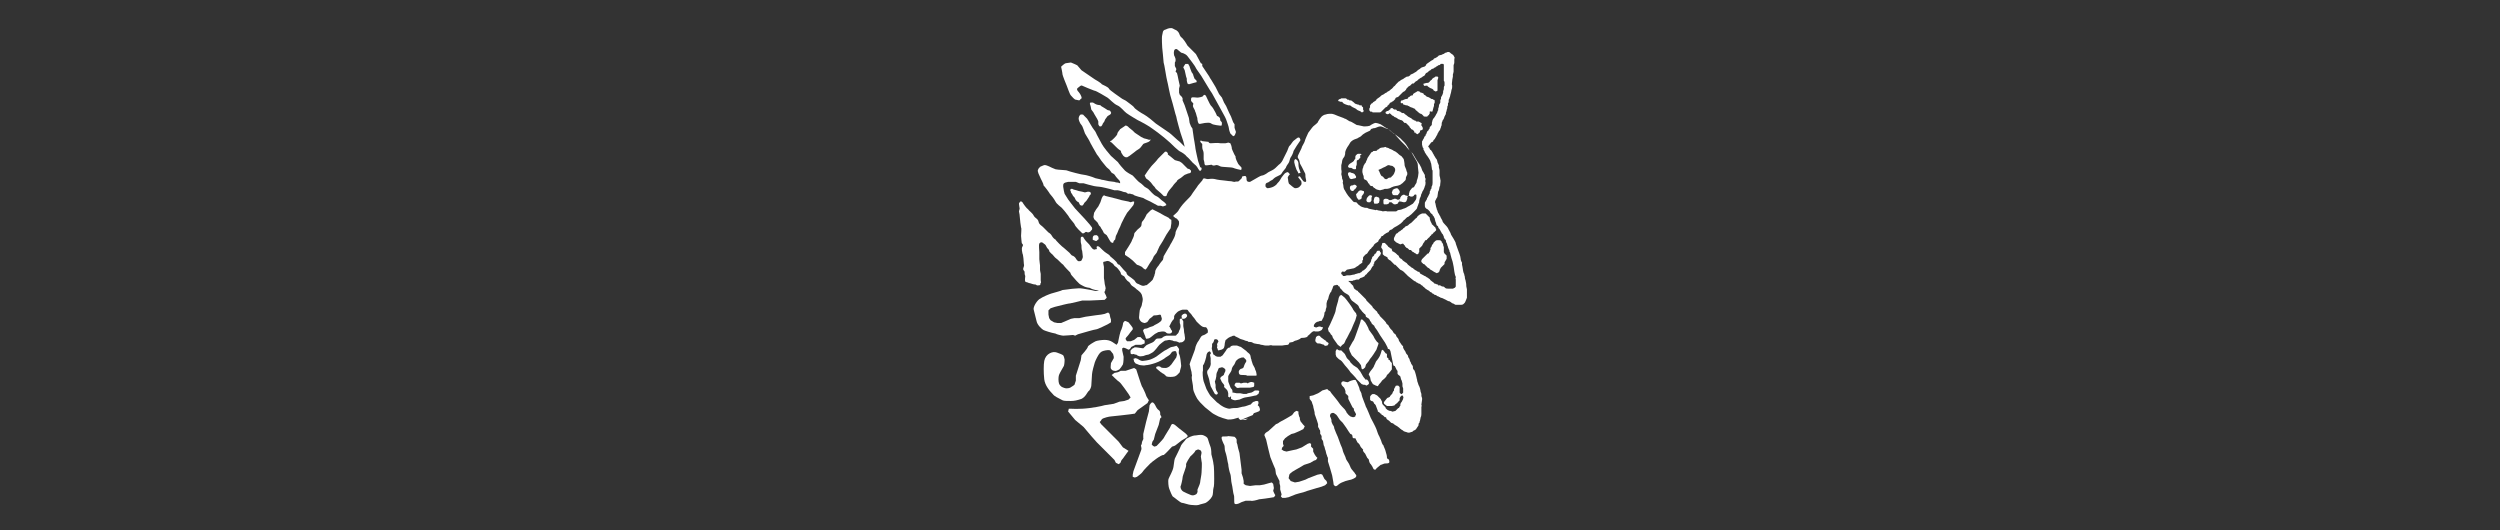 <?xml version="1.0" encoding="UTF-8"?>
<svg xmlns="http://www.w3.org/2000/svg" xmlns:xlink="http://www.w3.org/1999/xlink" version="1.1" id="Layer_1" x="0px" y="0px" viewBox="0 0 356 75.5" style="enable-background:new 0 0 356 75.5;" xml:space="preserve">
<rect x="0" y="0" width="356" height="75.5" fill="#333333" stroke="none"/>
<style type="text/css">
	.st0{fill:#FFFFFF;}
</style>
<g>
	<path class="st0" d="M202.8,12.2c0,0-0.1-0.1-0.1-0.2c0-0.1,0-0.1,0.1-0.1c0,0,0.3-0.1,0.4-0.1c0,0,0.1,0,0.2,0   c0.1-0.1,0-0.1,0.1-0.1c0,0,0.1,0,0.1-0.1c0-0.1,0-0.1,0.1-0.1c0,0,0.1-0.1,0.1-0.1c0,0,0.1,0,0.1-0.1c0-0.1,0.1-0.1,0.1-0.1   l0.1-0.1l0.2-0.1l0.1-0.1l0.1,0l0.1,0l0.1,0l0.1,0.1c0,0,0,0,0,0.1c0,0.1-0.1,0.3-0.1,0.3c0,0,0,0.2,0,0.2c0,0,0,0.2,0,0.2   c0,0,0,0.3,0,0.3c0,0.1,0,0.2,0,0.3c0,0.1,0,0.3,0,0.3c0,0.1,0,0.2,0,0.2c0,0-0.1,0.1-0.2,0.1c0,0-0.1,0.1-0.1,0   c0,0-0.3-0.1-0.3-0.2c0,0,0-0.1-0.1-0.1c0,0-0.1-0.1-0.2-0.1c0,0-0.2-0.1-0.2-0.1c0,0-0.3-0.2-0.3-0.2c0,0,0-0.1-0.1-0.1   c-0.1,0-0.1,0-0.2,0C202.9,12.3,202.8,12.2,202.8,12.2"></path>
	<path class="st0" d="M203.6,16.1c0,0.1-0.1,0.2-0.1,0.2c0,0.1-0.1,0.1-0.2,0.2c0,0.1-0.1,0.1-0.1,0.1c-0.1,0-0.3,0-0.3,0   c0,0-0.2,0-0.2-0.1c0,0-0.1-0.1-0.2-0.2c0,0-0.1-0.1-0.2-0.1c-0.1,0-0.3-0.2-0.3-0.2c-0.1,0-0.2-0.2-0.2-0.2   c-0.1,0-0.3-0.2-0.3-0.3c-0.1,0-0.4-0.2-0.5-0.2c-0.1,0-0.4-0.2-0.4-0.2c-0.1,0-0.2-0.1-0.2-0.1c0,0-0.2,0-0.2,0   c0,0-0.2-0.1-0.3-0.1c0,0-0.1,0-0.1-0.1c0-0.1,0-0.1-0.1-0.1c0,0-0.1,0-0.1,0c0,0-0.1,0-0.1,0c0,0-0.1-0.2,0-0.3   c0-0.1,0.1-0.1,0.2-0.1c0,0,0.4-0.2,0.5-0.2c0.1,0,0.2,0,0.3-0.1c0-0.1,0.1-0.2,0.2-0.2c0.1-0.1,0.2-0.2,0.3-0.2   c0.1,0,0.2,0,0.2-0.1c0-0.1,0.1-0.2,0.3-0.3c0.2-0.1,0.2-0.1,0.2-0.1c0,0,0.1-0.1,0.1-0.1c0.1,0,0.2,0,0.2,0c0.1,0,0.1,0,0.2,0.1   c0.1,0.1,0.1,0.1,0.2,0.1c0.1,0,0.2,0.1,0.3,0.1c0,0,0,0.1,0.1,0.2c0.1,0,0.2,0.1,0.3,0.2c0.1,0.1,0.1,0.1,0.2,0.1   c0.1,0,0.2,0.1,0.2,0.1c0,0,0.1,0,0.2,0.1c0,0,0.1,0.1,0.2,0.1c0,0,0.1,0,0.1,0c0,0,0.1,0.1,0.1,0.1c0,0,0.1,0,0.1,0l0.1,0.1l0,0.2   c0,0,0,0,0,0.1c0,0.1-0.1,0.2-0.1,0.2c0,0,0,0.2,0,0.2s0,0,0,0.1c0,0-0.1,0.2-0.1,0.3c0,0.1-0.1,0.3-0.1,0.4c0,0.1-0.1,0.1-0.1,0.1   C203.5,15.8,203.6,15.9,203.6,16.1"></path>
	<path class="st0" d="M204.4,34.3L204.4,34.3l0.2-0.1l0.1,0l0.1,0c0,0,0.1,0,0.2,0c0,0,0.1,0.1,0.1,0c0,0,0.1,0.1,0.1,0.1l0.1,0.1   l0,0.1l0.1,0.1l0.1,0.2l0,0.1l0.1,0.3c0,0,0,0,0,0.1c0,0,0,0.1,0,0.1c0,0,0,0.1,0,0.1s0,0.1,0,0.1c0,0,0,0.1,0,0.1c0,0,0,0.1,0,0.1   l0,0.1l0.1,0.2l0.1,0.1l0.1,0.1l0.1,0.1c0,0,0,0.2,0,0.2c0,0,0,0.1,0,0.2c0,0.1,0,0.1-0.1,0.2c0,0.1-0.2,0.3-0.2,0.4   c0,0,0,0.2,0,0.2s0,0-0.1,0.1c0,0-0.1,0.1-0.1,0.1l-0.1,0.1l-0.1,0.1l-0.1,0.1c0,0-0.1,0.1-0.1,0.2c0,0-0.1,0.1-0.1,0.2   c0,0,0,0.1,0,0.1c0,0-0.1,0.1-0.1,0.1c0,0.1-0.1,0.1-0.1,0.1c0,0-0.2,0.1-0.2,0.1c0,0-0.2-0.1-0.2-0.1l-0.2-0.1l-0.3-0.2l-0.2-0.1   l-0.1-0.1c0,0-0.1-0.1-0.1-0.1c0,0-0.2-0.1-0.2-0.1l-0.2-0.2l-0.1-0.1l-0.1-0.1l0,0l-0.1-0.1l-0.1,0l-0.1-0.1l-0.1-0.1l-0.1-0.1   l0-0.1l0-0.1l0.1-0.2l0.3-0.3l0.1-0.1l0.1-0.1l0.1-0.1l0.1-0.1l0,0l0.1-0.1l0.1,0c0,0,0.1-0.1,0.1-0.1c0,0,0-0.1,0-0.1   s0.1,0,0.1-0.1c0,0,0-0.1,0-0.1l0.1-0.1l0-0.1l0-0.2l0.1-0.1l0.1-0.2l0-0.1l0.1-0.1l0.1-0.1l0-0.1l0,0l0,0l0.1-0.1L204.4,34.3z"></path>
	<path class="st0" d="M197.4,16.2c0,0-0.1-0.1-0.1-0.1c0-0.1,0-0.2,0.1-0.2c0.1-0.1,0.1-0.1,0.2-0.1c0,0,0.1,0,0.1,0   c0,0,0-0.1,0.1-0.1c0,0,0.1-0.1,0.1-0.1c0.1,0,0.1-0.1,0.1-0.1c0-0.1,0.1-0.1,0.1-0.1c0,0,0.2,0,0.2,0c0,0,0.1,0.1,0.1,0.1   c0,0,0.1,0.1,0.2,0.1c0.1,0,0.2,0,0.2,0c0,0,0.1,0.1,0.1,0.1c0,0,0,0.1,0.1,0.1c0,0,0.1,0,0.1,0c0,0,0.3,0.1,0.3,0.1   c0,0,0.1,0.1,0.1,0.1c0,0,0.2,0.1,0.2,0.1c0,0,0.1,0,0.2,0c0.1,0.1,0.1,0.1,0.2,0.2c0.1,0,0.1,0.1,0.2,0.1c0,0,0,0.1,0.1,0.1   c0,0,0.1,0.1,0.1,0.1s0.2,0.1,0.2,0.1c0,0,0.1,0.1,0.2,0.1c0.1,0,0.1,0.1,0.1,0.1c0,0,0.1,0.1,0.1,0.1c0,0,0.1,0,0.1,0   c0,0,0.1,0.1,0.1,0.1c0,0,0.2,0.1,0.3,0.1c0,0,0,0.1,0.1,0.1c0,0,0.1,0,0.1,0c0,0,0.1,0,0.1,0c0,0,0.1,0,0.1,0c0,0,0.2,0.1,0.2,0.1   c0.1,0,0.1,0.1,0.1,0.1c0,0,0.1,0,0.1,0c0,0,0.1,0.1,0,0.2c0,0,0,0.1,0,0.1c0,0,0,0.1,0,0.1c0,0,0.1,0,0.1,0.1c0,0,0.1,0.2,0.1,0.2   c0,0,0,0,0,0.1c0,0,0,0.1,0,0.1c0,0-0.1,0.1-0.1,0.1c0,0-0.3,0.1-0.3,0.1c0,0,0,0.2,0,0.2c0,0-0.1,0.1-0.1,0.1c0,0-0.1,0.1-0.1,0.1   c0,0-0.1,0-0.1,0.1c0,0-0.1,0-0.1,0c0,0-0.1-0.1-0.2-0.1c0,0,0-0.1,0-0.1c0,0-0.1,0-0.1,0c-0.1,0-0.1,0-0.1-0.1   c0-0.1-0.1-0.2-0.2-0.3c0,0-0.2-0.1-0.2-0.1c0,0-0.1,0-0.1-0.1c0,0,0-0.1-0.1-0.1c0,0-0.1-0.1-0.1-0.2c0,0,0,0-0.1-0.1   c0,0-0.1-0.1-0.1-0.1c0,0-0.1-0.1-0.1-0.1c0,0-0.2-0.2-0.2-0.2c0,0-0.1,0-0.2,0c0,0-0.2-0.2-0.2-0.2c0,0,0-0.1-0.1-0.1   c0,0-0.1-0.1-0.2-0.1c-0.1,0-0.2-0.1-0.3-0.1c0,0-0.2-0.1-0.3-0.2c0,0-0.2-0.1-0.2-0.1c-0.1,0-0.2-0.1-0.3-0.2   c-0.1,0-0.2-0.1-0.2-0.1c0,0-0.2-0.2-0.2-0.2c0,0-0.1,0-0.1-0.1C197.6,16.4,197.5,16.2,197.4,16.2   C197.5,16.2,197.4,16.2,197.4,16.2"></path>
	<path class="st0" d="M199.4,34.8L199.4,34.8l-0.2-0.1l-0.2-0.1l-0.2-0.1l-0.1-0.1l-0.1-0.1l-0.1-0.1l0-0.1l0-0.2l0.1-0.2l0.1-0.2   l0.1-0.2l0.2-0.1l0.1-0.1l0.1-0.1l0.2-0.1l0.1-0.1l0.3-0.2l0-0.1l0.1,0l0.1-0.1l0.1-0.1l0.1-0.1l0.1,0l0.2-0.1l0.2-0.2l0.3-0.2   l0.1-0.1l0.1-0.1l0.1-0.1l0.1-0.1l0.1-0.1l0.1-0.1c0,0,0.2-0.1,0.2-0.2c0.1-0.1,0.1-0.2,0.2-0.2c0,0,0.2-0.2,0.3-0.2   c0,0,0.2-0.1,0.2-0.1l0.1,0l0.1,0l0.3,0l0,0l0.2,0.2l0.1,0.1c0,0,0.1,0.1,0.1,0.1c0,0,0.1,0.1,0.1,0.1l0.1,0.1l0,0.1l0,0.1l0.1,0.3   l0.1,0.2l0.1,0.2l0,0.1l0.1,0l0.1,0.1c0,0,0,0.1,0.1,0.1c0,0.1,0.1,0.1,0.1,0.1c0,0,0.1,0.1,0.1,0.1c0,0,0,0.1,0,0.1   c0,0,0.1,0.1,0.1,0.1s0,0.1,0,0.1c0,0,0,0,0,0c0,0,0,0.1,0,0.1l-0.1,0.1c0,0-0.1,0.1-0.1,0.1c0,0-0.1,0.1-0.1,0.1   c0,0-0.1,0-0.1,0.1c0,0-0.1,0.1-0.1,0.1s-0.1,0.1-0.1,0.1c0,0-0.1,0-0.1,0l0,0.1c0,0-0.1,0.1-0.1,0.1c0,0-0.1,0-0.1,0.1   c0,0,0,0.1-0.1,0.1c0,0-0.1,0.1-0.1,0.1c0,0-0.1,0.1-0.1,0.1s-0.1,0.1-0.1,0.1c0,0,0,0.1-0.1,0.1c0,0-0.1,0-0.1,0   c0,0-0.1,0.1-0.1,0.1l-0.1,0.2l-0.1,0.1l-0.1,0.2l-0.1,0.2l-0.1,0.1c0,0-0.1,0.1-0.1,0.1c0,0-0.1,0.1-0.1,0.1c0,0-0.1,0.1-0.1,0.1   l0,0.1c0,0,0,0,0,0.1c0,0.1,0,0.1,0,0.2c0,0,0,0.1,0,0.1l-0.1,0.1c0,0,0,0,0,0.1c-0.1,0.1-0.1,0.1-0.1,0.1s-0.1,0-0.2,0   c0,0-0.1-0.1-0.1-0.1l-0.2-0.1l-0.1-0.1l-0.1,0l-0.1-0.1l-0.2-0.2l-0.1,0l-0.1,0l-0.1-0.1l-0.1-0.1c0,0-0.1-0.1-0.2-0.1   c0,0-0.1-0.1-0.1-0.1l-0.1-0.1l-0.1-0.2c0,0-0.1,0-0.1-0.1c0,0-0.1-0.1-0.1-0.1l-0.1,0L199.4,34.8L199.4,34.8z"></path>
	<path class="st0" d="M195.4,26.5c-0.1,0-0.2,0-0.3-0.1c-0.1-0.1-0.1-0.1-0.1-0.2c-0.1-0.1-0.2-0.1-0.2-0.2c0-0.1-0.1-0.1-0.1-0.2   c-0.1-0.1-0.2-0.2-0.3-0.2c-0.1,0-0.1-0.1-0.2-0.2c0-0.1,0-0.4-0.1-0.5c0-0.1-0.1-0.3-0.1-0.4c0-0.1,0-0.5,0.1-0.6   c0-0.1,0.1-0.4,0.2-0.5c0-0.1,0.2-0.2,0.2-0.3c0-0.1,0.2-0.4,0.2-0.5c0-0.1,0.2-0.3,0.3-0.5c0.1-0.1,0.2-0.3,0.2-0.3   c0-0.1,0.3-0.2,0.3-0.2c0-0.1,0.1-0.1,0.2-0.1c0.1,0,0.4,0,0.4-0.1c0-0.1,0.2-0.1,0.3-0.2c0-0.1,0.3-0.2,0.6-0.2   c0.3-0.1,0.3-0.1,0.4,0c0.1,0,0.4,0.1,0.5,0.2c0.1,0,0.5,0.2,0.6,0.3c0.1,0,0.4,0.2,0.5,0.3c0.1,0.1,0.3,0.3,0.5,0.4   c0.2,0.1,0.1,0.2,0.2,0.2c0.1,0.1,0.2,0.3,0.2,0.3s0.1,0.5,0.1,0.6c0,0.1,0,0.3,0.1,0.5c0.1,0.2,0.2,0.5,0.2,0.6   c0.1,0.1,0.1,0.3,0.1,0.4c0,0.1-0.2,0.4-0.2,0.5c0,0.1,0,0.3-0.1,0.4c0,0-0.3,0.3-0.4,0.4c-0.2,0.1-0.2,0.2-0.3,0.2   c-0.1,0.1-0.6,0.2-0.7,0.2c-0.1,0-0.4,0.1-0.6,0.2c-0.1,0.1-0.5,0.2-0.6,0.2c-0.1,0-0.3,0-0.3,0c-0.1,0-0.2,0.1-0.3,0.1   c-0.1,0-0.3,0.1-0.4,0.1c-0.1,0-0.3-0.1-0.4-0.1c0,0-0.3-0.1-0.3-0.2c-0.1,0-0.2-0.1-0.3-0.2C195.5,26.5,195.5,26.5,195.4,26.5    M198.6,24.5c0.1-0.2,0.1-0.4,0-0.6c-0.2-0.2-0.3-0.3-0.5-0.3c-0.2,0-0.3-0.2-0.6,0c-0.3,0.2-0.4,0.2-0.6,0.3c-0.1,0.1,0,0-0.4,0.2   c-0.4,0.2-0.2,0-0.1,0.3c0.1,0.2,0.2,0.6,0.4,0.7c0.2,0,0.3,0.4,0.5,0.4c0.2,0.1,0.4-0.2,0.5-0.2c0.2,0,0.3,0,0.4-0.2   C198.5,24.9,198.6,24.5,198.6,24.5"></path>
	<path class="st0" d="M199.3,27.2c0,0.1,0.1,0.2,0,0.2c0,0.1-0.1,0.2-0.2,0.3c0,0.1-0.1,0.1-0.2,0.1c-0.1,0-0.2,0-0.3,0   c-0.1,0-0.2,0-0.3-0.1c0-0.1-0.1-0.2-0.1-0.3c0-0.1,0.1-0.2,0.1-0.2c0-0.1,0-0.2,0.1-0.2c0.1-0.1,0.4-0.2,0.5-0.2   c0.1,0,0.2,0.1,0.2,0.1C199.2,27,199.3,27.2,199.3,27.2"></path>
	<path class="st0" d="M199.5,28.7c0,0-0.1,0-0.2,0l-0.1-0.3c0.1,0,0.2-0.1,0.2-0.2c0-0.1,0-0.1,0.1-0.2c0-0.1,0.2-0.2,0.2-0.2   c0.1-0.1,0.3-0.1,0.4,0c0.1,0.1,0.1,0,0.3,0.1c0,0,0,0,0.1,0l0,0.1l-0.1,0l0,0.1c0,0,0,0.1,0,0.2c0,0.1-0.1,0.1-0.1,0.3   c-0.1,0.2-0.3,0.2-0.4,0.2C199.8,28.8,199.5,28.7,199.5,28.7"></path>
	<path class="st0" d="M198,37.1l-0.2-0.1l-0.1-0.1l-0.1-0.1l0-0.1c0,0-0.1-0.1-0.1-0.1c-0.1,0-0.1-0.1-0.2-0.1   c-0.1,0-0.3-0.2-0.3-0.2l-0.1-0.1l0-0.1l0-0.1l0-0.2l0-0.1l0-0.1l-0.1-0.2l-0.1-0.1l0-0.2l0.1-0.3l0-0.1l0.1-0.1l0.2,0l0.1,0   l0.2,0.2l0.2,0.2c0,0,0.1,0.2,0.2,0.2c0,0,0.2,0.2,0.3,0.2c0.1,0,0.1,0.1,0.1,0.2c0,0,0.1,0.2,0.1,0.2s0.1,0,0.2,0.1   c0.1,0,0.4,0.3,0.4,0.3l0.1,0.1c0,0,0.2,0.1,0.2,0.2c0,0.1,0.2,0.3,0.2,0.3c0.1,0,0.2,0.1,0.3,0.2c0,0.1,0.4,0.3,0.5,0.4   c0.1,0,0.2,0.2,0.3,0.3c0.1,0.1,0.4,0.3,0.4,0.3l0.1,0.1c0,0,0.3,0.1,0.3,0.2c0,0,0.3,0.2,0.3,0.2l0.2,0.1l0.1,0.1l0.2,0l0.1,0.2   l0.1,0.1l0.2,0.1l0.2,0.1c0,0,0.1,0.1,0.2,0.1c0,0,0.2,0.1,0.3,0.2c0.1,0,0.3,0.2,0.3,0.2c0.1,0,0.1,0.1,0.2,0.2   c0.1,0.1,0.4,0.3,0.4,0.3c0,0,0.1,0.1,0.2,0.2c0.1,0,0.2,0,0.3,0.1c0.1,0,0.2,0,0.2,0.1c0.1,0.1,0.1,0.1,0.2,0   c0.1,0,0.1,0.1,0.2,0.1c0.1,0.1,0.2,0.1,0.3,0.1c0.1,0,0.2,0.1,0.3,0.2c0.1,0.1,0.3,0.1,0.4,0.1c0.1,0,0.3,0,0.4,0   c0.1,0,0.2,0,0.3,0c0.1,0,0.1-0.1,0.2-0.1c0.1,0,0.1-0.1,0.2-0.2c0,0,0-0.1,0-0.2c0-0.1,0-0.2,0-0.2c0,0,0-0.2,0-0.2s0-0.2,0-0.2   c0,0,0-0.1,0-0.2c0-0.1-0.1-0.2,0-0.2c0-0.1,0-0.3-0.1-0.4c0-0.1-0.1-0.4-0.1-0.5c0-0.1-0.1-0.6-0.1-0.7l-0.1-0.5   c0-0.1-0.1-0.4-0.2-0.7c-0.1-0.3-0.2-0.8-0.2-0.8c0,0-0.1-0.2-0.1-0.2c0-0.1,0-0.2-0.1-0.3c0-0.1-0.1-0.2-0.1-0.3   c0-0.1-0.1-0.2-0.1-0.3c0-0.1-0.1-0.3-0.1-0.3c-0.1-0.1-0.1-0.3-0.1-0.3c0-0.1,0-0.1-0.1-0.2c-0.1,0-0.1-0.2-0.2-0.3   c0-0.1,0-0.2-0.1-0.3c0-0.1-0.1-0.2-0.2-0.3c0-0.1-0.2-0.3-0.2-0.4c0,0-0.1-0.1-0.1-0.2c-0.1,0-0.2-0.2-0.2-0.3   c0-0.1-0.2-0.2-0.2-0.2c0,0-0.1-0.2-0.1-0.3c0-0.1-0.1-0.2-0.1-0.3c0,0-0.1-0.3-0.1-0.4c0-0.1-0.1-0.1-0.1-0.2   c0-0.1-0.2-0.2-0.2-0.3c0-0.1-0.1-0.1-0.2-0.2c0,0-0.2-0.2-0.2-0.3c0,0-0.2-0.2-0.3-0.3c-0.1,0-0.2-0.1-0.3-0.2   c-0.1-0.1-0.1-0.3-0.1-0.3s0-0.1,0-0.2c0-0.1,0-0.1,0-0.2c0-0.1,0.1-0.2,0.1-0.2c0-0.1,0.1-0.1,0.1-0.2c0-0.1,0.1,0,0.1-0.2   c0-0.1,0.1-0.2,0.1-0.2l0.1-0.2l0.1-0.2l0.1-0.2c0,0,0-0.1,0-0.2c0-0.1,0.1-0.1,0.1-0.2c0-0.1,0-0.1,0.1-0.2c0.1-0.1,0-0.3,0.1-0.4   c0.1-0.1,0.1-0.5,0.1-0.5s0-0.1,0-0.2c0-0.1,0-0.3,0-0.3c0-0.1,0-0.2,0-0.3c0-0.1,0-0.2,0-0.3c0-0.1,0-0.4,0-0.4l0-0.2l-0.1-0.2   c0,0,0-0.1,0-0.1c0,0-0.1-0.7-0.1-0.7s-0.1-0.2-0.1-0.3c0-0.1-0.2-0.4-0.2-0.4s-0.1-0.2-0.2-0.3c0-0.1-0.2-0.2-0.2-0.3   c0,0-0.2-0.3-0.2-0.3c0-0.1-0.2-0.4-0.2-0.4l0-0.2l-0.1-0.1l-0.1-0.4l0-0.2c0,0,0-0.1,0-0.2c0-0.1,0-0.1,0.1-0.2   c0-0.1,0.1-0.2,0.1-0.2s0.1-0.2,0.1-0.2c0-0.1,0.1-0.2,0.1-0.2s0.1,0,0.1-0.1c0,0,0-0.1,0-0.1s0.1-0.1,0.1-0.1c0,0,0.1-0.3,0.1-0.3   c0,0,0.1-0.2,0.2-0.2c0,0,0-0.1,0.1-0.2c0.1-0.1,0.1-0.2,0.1-0.3c0,0,0.2-0.2,0.2-0.2s0.1-0.1,0.1-0.2c0-0.1,0-0.1,0-0.2   c0-0.1,0.1-0.3,0.1-0.4c0,0,0.1-0.2,0.1-0.2c0,0,0.1-0.1,0.1-0.1l0.2-0.3l0.1-0.2c0,0,0.2-0.3,0.2-0.4c0-0.1,0.1-0.2,0.1-0.2   s0-0.1,0-0.2c0-0.1,0.1-0.2,0.1-0.4c0-0.2,0.1-0.3,0.1-0.3l0.1-0.2l0-0.1c0,0,0-0.1,0-0.2c0-0.1,0.1-0.2,0.1-0.2s0-0.2,0-0.2   c0-0.1,0.1-0.2,0.1-0.2l0.1-0.2l0.1-0.3l0-0.2l0.1-0.3l0-0.2c0,0,0-0.2,0.1-0.3c0,0,0-0.1,0-0.1l0-0.3c0,0,0-0.2-0.1-0.3   c0,0,0-0.2,0-0.2c0,0,0-0.3,0-0.3s0-0.3,0-0.3c0-0.1,0-0.2,0-0.2l0-0.3l0-0.2l0-0.2l0-0.2l0-0.1l0-0.1l0-0.1l0-0.1l-0.1-0.1l-0.1,0   l-0.1,0c0,0-0.1,0-0.1,0c-0.1,0-0.1,0.1-0.1,0.1s-0.1,0.1-0.3,0.1c-0.1,0.1-0.1,0.1-0.1,0.1l-0.2,0.1c0,0-0.1,0.1-0.1,0.1   c-0.1,0-0.2,0.1-0.2,0.1s-0.1,0.1-0.2,0.1c-0.1,0-0.2,0.1-0.2,0.1l-0.1,0.1l-0.2,0.1l-0.1,0.1l-0.1,0.1l-0.2,0.1l-0.1,0.1l-0.1,0.2   l-0.1,0.1l-0.2,0.1l-0.1,0.1l-0.2,0.1l-0.3,0.2l-0.1,0.1l-0.1,0.1l-0.2,0.1l-0.1,0.1c0,0-0.1,0.1-0.1,0.1c0,0-0.1,0.1-0.1,0.1   l-0.2,0l-0.1,0.1l-0.1,0.1l-0.1,0.1l-0.2,0.1l-0.1,0.1l-0.1,0.1l-0.1,0.1l-0.1,0.2l-0.1,0.1l-0.1,0.1l-0.2,0.1l-0.1,0.1l-0.1,0.1   l-0.1,0.1l-0.1,0.1c0,0-0.1,0.1-0.2,0.2c-0.1,0.1-0.1,0.1-0.1,0.1l-0.3,0.1l-0.1,0.1l0,0.1l-0.1,0.1l-0.1,0.1l-0.1,0.1l-0.2,0.1   l-0.1,0.1l-0.1,0l-0.1,0.1l-0.1,0.2l-0.1,0l0,0.1l-0.1,0l0,0.1l0,0l-0.1,0.1l-0.2,0.1l-0.1,0.1l-0.1,0.1l-0.1,0.1l-0.1,0.1   l-0.2,0.2c0,0-0.1,0.1-0.2,0.1c-0.1,0-0.1,0-0.2,0c-0.1,0-0.2,0-0.2,0c-0.1,0-0.2,0-0.2,0s-0.2,0-0.2,0c-0.1,0-0.1,0-0.2,0   c-0.1,0-0.1-0.1-0.1-0.1s-0.1,0-0.2,0c-0.1,0-0.1-0.1-0.2-0.2c0-0.1,0-0.2,0-0.2s0-0.1,0.1-0.2c0,0,0-0.1,0-0.1   c0-0.1,0-0.3,0.1-0.3c0,0,0.1-0.2,0.2-0.2c0.1,0,0.1-0.1,0.1-0.1s0.1-0.1,0.3-0.2c0.1-0.1,0.2-0.1,0.2-0.2c0-0.1,0.4-0.3,0.5-0.4   c0.1-0.1,0.3-0.3,0.4-0.3c0.1,0,0.4-0.3,0.5-0.3c0.1,0,0.2-0.2,0.3-0.2c0.1,0,0.4-0.3,0.4-0.3c0.1,0,0.4-0.4,0.4-0.4   c0.1,0,0.3-0.3,0.3-0.3l0.3-0.3c0,0,0.1-0.1,0.1-0.1c0.1,0,0.3-0.2,0.3-0.2s0.2-0.1,0.2-0.1c0.1,0,0.4-0.3,0.5-0.3   c0.1-0.1,0.2-0.1,0.3-0.1c0.1,0,0.2-0.1,0.2-0.1c0.1,0,0.2-0.2,0.2-0.2c0.1,0,0.5-0.2,0.6-0.3c0.1,0,0.3-0.2,0.4-0.3   c0.1-0.1,0.4-0.2,0.4-0.3c0.1-0.1,0.5-0.2,0.5-0.2c0.1,0,0.3-0.2,0.3-0.3c0-0.1,0.4-0.3,0.5-0.4c0.1-0.1,0.3-0.2,0.3-0.2   c0,0,0.2-0.1,0.2-0.1c0,0,0.1-0.2,0.2-0.2c0.1,0,0.2-0.1,0.2-0.1c0.1,0,0.3-0.2,0.3-0.2s0.1-0.1,0.1-0.1c0.1,0,0.3-0.1,0.4-0.1   c0.1,0,0.1-0.1,0.2-0.1c0.1,0,0.2-0.1,0.2-0.1s0.1-0.1,0.2-0.1c0.1,0,0.2-0.1,0.3-0.1c0.1,0,0.2,0,0.3,0.1c0.1,0.1,0.1,0.1,0.4,0.3   c0.2,0.2,0.1,0.2,0.2,0.3c0.1,0.1,0,0.2,0,0.4c0,0.2,0,0.3,0,0.4c0,0.2-0.1,0.3-0.1,0.4c0,0.1,0,0.5,0,0.6c0,0,0,0.3,0,0.3   c0,0.1-0.1,0.4-0.1,0.4s0,0.2,0,0.3c0,0.1-0.1,0.4-0.1,0.6c0,0.2-0.1,0.5,0,0.7c0,0.2,0,0.4-0.1,0.6c0,0.1-0.1,0.5-0.1,0.5   s-0.1,0.3-0.1,0.4c0,0.1-0.1,0.2-0.1,0.3c0,0.1-0.1,0.1-0.1,0.3c0,0.1,0,0.2,0,0.2c0,0.1-0.1,0.2-0.1,0.2c0,0.1,0,0.1,0,0.3   c-0.1,0.1-0.1,0.3-0.1,0.4c0,0.1-0.1,0.2-0.1,0.4c-0.1,0.2-0.1,0.3-0.1,0.4c0,0.1-0.1,0.2-0.1,0.2c0,0,0,0.1-0.1,0.2   c0,0.1-0.1,0.3-0.1,0.3c0,0.1-0.2,0.2-0.2,0.4c-0.1,0.1-0.1,0.4-0.1,0.5c0,0.1-0.1,0.2-0.1,0.3c0,0.1-0.1,0.2-0.1,0.3   c0,0.1-0.2,0.3-0.2,0.3c0,0.1-0.2,0.3-0.2,0.4c0,0.1-0.2,0.3-0.2,0.4c-0.1,0.1-0.2,0.4-0.3,0.4c0,0-0.1,0.1-0.1,0.2   c0,0.1-0.2,0.1-0.3,0.2c-0.1,0.1-0.2,0.3-0.3,0.4c-0.1,0.1-0.1,0.1-0.1,0.2c0,0.1,0,0,0.1,0.1c0.1,0.1,0,0,0.1,0.2   c0.1,0.2,0.1,0.1,0.2,0.2c0.1,0.1,0.1,0.2,0.2,0.3c0,0.1,0.2,0.3,0.2,0.4c0.1,0.1,0.2,0.4,0.4,0.6c0.1,0.2,0.1,0.5,0.2,0.6   c0.1,0.1,0,0.2,0.1,0.2c0,0,0,0.2,0,0.3c0,0.1,0.1,0.3,0.1,0.5c0,0.1,0,0.5,0,0.6c0,0.2,0.1,0.4,0.1,0.6c0.1,0.2,0,0.6,0,0.7   c0,0.1,0,0.3-0.1,0.4c0,0.1-0.1,0.6-0.2,0.7c0,0.1-0.1,0.6-0.1,0.7c0,0.1-0.2,0.3-0.2,0.4c-0.1,0.1-0.2,0.4-0.1,0.5   c0,0.1,0.1,0.4,0.1,0.5c0,0.1,0.1,0.2,0.1,0.4c0.1,0.1,0.1,0.3,0.2,0.5c0.1,0.1,0.2,0.4,0.3,0.5c0,0.1,0.2,0.4,0.3,0.6   c0,0.2,0.3,0.5,0.4,0.6c0.1,0.1,0.4,0.4,0.5,0.7c0.1,0.2,0.3,0.5,0.3,0.6c0,0.1,0.3,0.5,0.4,0.7c0.1,0.2,0.3,0.5,0.3,0.6   c0,0.1,0.2,0.6,0.3,0.9c0.1,0.3,0.4,1,0.4,1.3c0,0.3,0.2,0.6,0.2,0.6l0,0.3c0,0,0.1,0.4,0.1,0.5c0,0.1,0.1,0.7,0.2,0.8   c0,0.1,0.1,0.4,0.1,0.4s0,0.3,0.1,0.5c0,0.1,0.1,0.4,0.1,0.6c0,0.2,0,0.3,0.1,0.7c0,0.3,0,0.3,0,0.3s0,0.2,0,0.3c0,0,0,0.2,0,0.2   l0,0.3l0,0.1l-0.2,0.5l-0.1,0.2l-0.1,0.1c0,0-0.1,0.1-0.1,0.1c-0.1,0.1-0.3,0.1-0.3,0.1l-0.2,0c0,0-0.1,0-0.2,0c-0.1,0-0.3,0-0.4,0   c-0.1,0-0.2-0.1-0.2-0.1c-0.1,0-0.1-0.1-0.2-0.1c-0.1,0-0.1,0-0.2-0.1c0,0-0.1-0.1-0.3-0.2c-0.2,0-0.3-0.1-0.3-0.1l-0.2-0.1   l-0.2-0.1l-0.2-0.1c0,0-0.2-0.1-0.3-0.1c-0.1,0-0.1-0.1-0.2-0.1c-0.1,0-0.1-0.1-0.2-0.1c-0.1,0-0.2-0.1-0.2-0.1   c0,0-0.1-0.1-0.2-0.1c-0.1,0-0.1,0-0.2-0.1c-0.1-0.1-0.2-0.1-0.2-0.1l-0.1-0.1l-0.1-0.1l-0.1,0l-0.1-0.1l-0.1-0.1l-0.2-0.1   l-0.3-0.2l-0.2-0.2c0,0-0.2-0.1-0.2-0.2c-0.1,0-0.3-0.2-0.3-0.2s-0.1-0.1-0.2-0.1c-0.1,0-0.3-0.2-0.4-0.2c-0.1,0,0-0.1-0.1-0.1   c-0.1,0-0.5-0.3-0.6-0.4c-0.1-0.1-0.4-0.3-0.5-0.4c0,0-0.3-0.3-0.3-0.3s-0.3-0.3-0.3-0.3c-0.1-0.1-0.3-0.2-0.3-0.2l-0.2-0.1   l-0.1-0.1l-0.1-0.1c0,0,0,0-0.1-0.1c0,0-0.1-0.1-0.1-0.1l-0.1-0.1l-0.1-0.1l-0.1-0.1l-0.1,0L198,37.1z"></path>
	<path class="st0" d="M198.1,28.8c-0.1,0-0.1,0-0.2,0l0-0.3c0,0,0,0,0.1,0c0.2,0,0.2-0.1,0.3-0.1c0.1,0,0.2-0.1,0.3-0.1   c0.1,0,0.3,0,0.3,0.1c0.1,0,0.2,0.1,0.3,0l0,0l0.1,0.3c0,0,0,0,0,0c-0.1,0-0.2,0.1-0.2,0.2c0,0.1-0.3,0.2-0.4,0.2   c-0.1,0-0.3,0-0.3-0.1C198.3,29,198.2,28.8,198.1,28.8"></path>
	<path class="st0" d="M197.9,28.8c-0.1,0-0.1,0.1-0.1,0.1c0,0.1-0.1,0.1-0.3,0.2c-0.1,0-0.4,0-0.4,0c-0.1,0-0.1-0.3-0.1-0.3   s0-0.2,0-0.3c0-0.1,0.2-0.2,0.3-0.2c0.1,0,0.3,0,0.4,0.1c0.1,0.1,0.1,0.1,0.3,0.1L197.9,28.8z"></path>
	<path class="st0" d="M196.3,28.1c0,0,0.1,0.1,0.1,0.1c0,0.1,0.1,0.4,0,0.5c0,0.1,0,0.2-0.1,0.2c0,0-0.1,0.1-0.2,0.1   c-0.1,0-0.4,0-0.4,0c0,0-0.1-0.3-0.1-0.4c0-0.1,0.1-0.3,0.1-0.4c0-0.1,0.2-0.2,0.3-0.2C196.2,28.1,196.3,28.1,196.3,28.1"></path>
	<path class="st0" d="M195.3,28.2c0,0.1,0,0.3,0,0.3c0,0.1-0.1,0.2-0.2,0.3c-0.2,0-0.3,0-0.3,0c-0.1,0-0.3-0.2-0.2-0.4   c0-0.2,0.2-0.4,0.3-0.5c0.1-0.1,0.2-0.1,0.3-0.1c0.1,0,0.1,0.1,0.2,0.1C195.3,28.1,195.3,28.2,195.3,28.2"></path>
	<path class="st0" d="M193.7,22.3c0,0.1,0,0.2,0,0.2c-0.1,0-0.2,0.2-0.2,0.2c0,0-0.1,0.1-0.2,0.1c0,0-0.1,0.1-0.1,0.1   c0,0.1,0,0.4,0,0.5c0,0.1-0.1,0.3-0.1,0.3c0,0.1,0,0.1,0,0.1c0,0,0,0.1,0,0.2c0,0.1-0.1,0.1-0.2,0.1c-0.1,0-0.2,0-0.3-0.1   c-0.1,0-0.1-0.1-0.2-0.1c-0.1,0-0.2,0-0.2,0c-0.1,0-0.2-0.1-0.2-0.1c0-0.1-0.1-0.1,0-0.2c0-0.1,0.2-0.3,0.4-0.4   c0.2-0.1,0.3-0.2,0.4-0.3c0-0.1,0.2-0.3,0.2-0.3c0-0.1,0-0.1,0-0.2c0-0.1,0-0.2,0.1-0.3c0.1-0.1,0.2-0.2,0.3-0.2c0.1,0,0.2,0,0.3,0   c0.1,0,0.2,0.1,0.2,0.1C193.6,22.1,193.7,22.2,193.7,22.3"></path>
	<path class="st0" d="M190.6,14.2c0.1,0,0.1-0.1,0.2-0.1c0.1,0,0.2-0.1,0.2-0.1c0,0,0.2,0,0.3,0c0.1,0,0.1,0,0.1,0c0,0,0.1,0,0.2,0   c0.1,0,0.3,0.2,0.3,0.2c0.1,0,0.2,0,0.2,0c0,0,0,0.1,0.1,0.1c0,0,0.1,0,0.2,0c0,0,0.3,0.2,0.4,0.3c0,0,0.1,0.1,0.1,0.1   c0,0,0.1,0.1,0.2,0.1c0,0,0.2,0.1,0.3,0.1c0.1,0,0.1,0,0.1,0c0,0,0.1,0.1,0.1,0.1c0,0,0.1,0,0.1,0c0,0,0.1,0,0.1,0c0,0,0,0,0.1,0   c0,0,0,0,0,0s0,0.2,0.1,0.2c0,0.1,0.1,0,0.1,0.1c0,0,0,0.1,0,0.1c0,0,0,0.1,0,0.1c0,0,0,0.1,0,0.1c0,0,0.1,0.2,0.1,0.2   c0,0,0,0.1-0.1,0.1c0,0-0.1,0.1-0.1,0.1c0,0-0.2,0-0.2-0.1c0,0-0.2-0.1-0.2-0.1c0,0-0.3-0.1-0.4-0.2c0,0-0.1-0.1-0.1-0.1   c0,0-0.2-0.1-0.2-0.1c0,0-0.2-0.1-0.2-0.1c-0.1,0-0.1-0.1-0.2-0.1c0,0-0.2-0.2-0.3-0.2c0,0-0.1,0-0.2,0c0,0-0.3-0.1-0.3-0.1   c0,0-0.3-0.1-0.4-0.2c0,0-0.1,0-0.1-0.1c0,0,0-0.1-0.1-0.1c0,0-0.2,0-0.2,0c0,0-0.2-0.1-0.3-0.1c0,0-0.1-0.1-0.1-0.1   C190.6,14.4,190.6,14.2,190.6,14.2"></path>
	<path class="st0" d="M194.2,27.5c0,0.1-0.1,0.2-0.2,0.3c0,0.1-0.1,0.1-0.1,0.2c0,0.1,0,0.1,0,0.2c0,0.1-0.1,0.1-0.2,0.2   c-0.1,0-0.2,0.1-0.3,0c-0.1-0.1-0.1-0.2-0.2-0.3c0-0.1-0.1-0.3-0.1-0.4c0-0.1,0.3-0.3,0.3-0.4c0.1-0.1,0.2-0.2,0.4-0.2   c0.1,0,0.3,0.1,0.3,0.1l0.1,0C194.2,27.3,194.3,27.4,194.2,27.5"></path>
	<path class="st0" d="M193.1,25.1c0,0,0,0.2,0,0.2c0,0-0.1,0.1-0.2,0.1c-0.1,0-0.4,0.1-0.4,0.1c0,0-0.2,0-0.3-0.1   c0,0-0.1-0.2-0.1-0.2c0-0.1-0.1-0.2-0.1-0.2c0,0-0.1-0.3,0-0.4c0.1-0.1,0.3-0.1,0.4,0c0.1,0,0.4,0.1,0.5,0.2   C193,25,193.1,25.1,193.1,25.1"></path>
	<path class="st0" d="M193.2,26.6c-0.1,0.1-0.1,0.2-0.2,0.3c-0.1,0.1-0.2,0.1-0.2,0.2c0,0-0.1,0.1-0.2,0.1c-0.1,0-0.3-0.1-0.3-0.2   c-0.1-0.1-0.1-0.4,0-0.5c0.1-0.1,0.2-0.1,0.3-0.1c0.1,0,0.2-0.1,0.2-0.1c0.1,0,0.2,0,0.3,0.1c0,0,0.1,0.1,0.1,0.1   S193.2,26.5,193.2,26.6"></path>
	<path class="st0" d="M196.8,54.2c-0.1,0.2-0.4,0.5-0.4,0.5l-0.2,0.3l-0.3-0.1l-0.4-0.2l-0.3-0.5l-0.1-0.5l-0.2-0.4   c0,0,0.2-0.4,0.3-0.5c0.1-0.1,0.5-0.6,0.5-0.8c0.1-0.1,0.2-0.5,0.3-0.6c0.1-0.1,0.5-0.6,0.6-1c0.1-0.4,0.2-0.6,0.2-0.6l0.2,0.1   l0.3,0.4l0.2,0.1v0.2l0,0.3l0.2,0.1l0,0.2l0.2,0.1l0.1,0.2l0.2,0.2l0,0.4l0,0.5c0,0-0.5,0.7-0.7,0.8C197.4,53.8,197,54,196.8,54.2"></path>
	<path class="st0" d="M196.1,48.7c0,0,0.2,0.1,0.2,0.2c0,0.1-0.2,0.6-0.3,0.9c-0.1,0.2-0.7,1.1-0.9,1.3c-0.1,0.2-0.3,0.5-0.5,0.7   c-0.2,0.2-0.1,0.5-0.3,0.6c-0.1,0.1-0.3,0.3-0.4,0.1l-0.1-0.5l-0.3-0.4l-1-1l-0.3-0.6l-0.1-0.4c0,0,0.4-0.7,0.5-0.9   c0.2-0.2,0.4-0.8,0.4-0.8l0.5-1.4l0.2-0.6l0.1-0.4l0.2,0l0.4,0.4c0,0,0.5,0.8,0.5,1c0.1,0.2,0.6,0.8,0.7,1   C195.7,48.2,196.1,48.7,196.1,48.7"></path>
	<path class="st0" d="M197.8,65.5c0,0.1,0.1,0.3,0,0.4c-0.1,0.1-0.4,0.1-0.6,0.1c-0.1,0-0.5,0.2-0.6,0.2c-0.1,0.1-0.5,0.4-0.6,0.5   c0,0.1-0.2,0.2-0.2,0.2l-0.2-0.1l-0.1-0.2l-0.1-0.2l-0.2-0.3l-0.1-0.1l-0.1-0.2l-0.1-0.4l-0.2-0.2l-0.3-0.6c0,0-0.4-0.4-0.3-0.5   c0.1-0.1-0.3-0.3-0.4-0.6c-0.1-0.3-0.4-0.5-0.4-0.5l-0.3-0.6c0,0-0.4,0.1-0.4-0.2c0-0.4-0.3-0.4-0.3-0.4s-0.5-0.7-0.6-0.9   c-0.1-0.1-0.4-0.6-0.5-0.7c-0.1-0.1-0.4-0.4-0.4-0.4l-0.2-0.3c0,0-0.3-0.5-0.4-0.5c-0.1-0.1-0.3-0.2-0.3-0.2l-0.2,0l-0.2,0.1   l-0.1,0.2l0,0.2l0.1,0.2l0.1,0.3c0,0,0,0.1,0,0.2c0,0.1,0.2,0.5,0.2,0.5s0.2,0.2,0.2,0.5c0.1,0.3,0.4,1,0.5,1.2   c0.1,0.2,0.3,0.9,0.4,1.1c0.1,0.2,0.3,0.7,0.3,0.8c0,0.1,0.2,0.6,0.4,1c0.1,0.5,0.4,0.7,0.4,0.8c0.1,0.1,0.2,0.4,0.3,0.6   c0,0.1,0.3,0.5,0.4,0.6c0.1,0.1,0.2,0.2,0.3,0.4c0.1,0.1,0.2,0.2,0.1,0.4c-0.1,0.2-0.7,0.4-0.7,0.4s-0.5,0.1-0.8,0.2   c-0.3,0.1-0.8,0.3-1,0.5c-0.2,0.2-0.4,0.3-0.5,0.2c-0.1-0.1-0.2-0.1-0.2-0.3c0-0.2-0.2-1.1-0.2-1.2c0-0.1-0.6-2-0.6-2l0-0.5   c0,0-0.1-0.2-0.1-0.2c0-0.1-0.1-0.3-0.1-0.3s-0.1-0.3-0.1-0.4c0-0.1-0.1-0.3-0.1-0.3l-0.1-0.4l-0.1-0.2l-0.1-0.6l-0.2-0.3l0-0.4   l-0.1-0.2l-0.1-0.1l0-0.3c0,0,0-0.3-0.1-0.3c0-0.1-0.2-0.4-0.2-0.4l0-0.4c0,0-0.3-1-0.4-1.2c-0.1-0.2-0.1-0.4-0.1-0.5   c0-0.1-0.2-0.7-0.2-0.9c-0.1-0.2-0.2-0.6-0.2-0.6l-0.3-0.4l0-0.4l0.5-0.1c0,0,0.5-0.2,0.7-0.3c0.2-0.1,0.6-0.4,0.6-0.4l0.7-0.2   l0.2,0.2l0.2,0.1l0.2,0.3c0,0,1,1.2,1.1,1.4c0.1,0.2,0.8,0.9,0.8,0.9l0.2,0.3c0,0,0.1,0.3,0.2,0.3c0,0.1,0.4,0.4,0.4,0.4l0.3,0.1   l0.2,0l0.2-0.1l0-0.1c0.1-0.1,0.1-0.2,0.1-0.2s0-0.1-0.1-0.2c0-0.1-0.1-0.2-0.1-0.2l-0.1-0.2l0-0.2l-0.2-0.2l-0.1-0.2l-0.2-0.4   l-0.1-0.2l-0.1-0.2l-0.1-0.2l0-0.2l0-0.2l-0.2-0.2l-0.2-0.2l0-0.3l-0.1-0.3l-0.1-0.2l-0.2-0.2c0,0-0.2-0.2-0.2-0.4   c0-0.2,0.2-0.3,0.3-0.3c0.1,0,0.6,0.2,0.7,0.1c0.1-0.1,0.7-0.3,0.8-0.3c0.1,0,0.3,0,0.3,0.1c0,0.1,0.1,0.1,0.2,0.4   c0.1,0.3,0.3,0.6,0.3,0.8c0,0.2,0.3,0.5,0.3,0.8c0,0.2,0.6,1.6,0.6,1.7c0.1,0.1,0.7,1.6,0.7,1.6s0.7,1.3,0.8,1.6   c0.1,0.3,0.3,0.9,0.4,1c0.1,0.2,0.3,0.7,0.3,0.7c0,0.1,0.2,0.6,0.3,0.6c0,0.1,0.3,0.7,0.3,0.8c0,0.1,0.2,0.6,0.2,0.8   c0,0.2,0,0.3,0.2,0.4C197.7,65.3,197.7,65.4,197.8,65.5"></path>
	<path class="st0" d="M184.6,24.1c-0.1-0.2-0.3-0.9-0.3-1c0-0.2,0-0.3,0.1-0.4c0.1-0.1,0.2,0,0.3,0.1c0.1,0.1,0.2,0.3,0.2,0.5   c0,0.2,0,0.6,0.2,1c0,0.1,0.1,0.2,0.1,0.3l-0.3,0.1C184.8,24.4,184.6,24.2,184.6,24.1"></path>
	<path class="st0" d="M194.8,54.2c0.1,0.1,0.2,0.4,0.1,0.5c-0.1,0.1-0.3,0.2-0.3,0.2c-0.1,0-0.2-0.1-0.2-0.1l-0.2,0l-0.3-0.1   c0,0-0.5-0.5-0.7-0.7c-0.1-0.2-0.8-0.9-0.9-1c-0.1-0.2-0.7-0.9-0.8-1c-0.1-0.1-0.4-0.6-0.6-0.7c-0.2-0.1-0.3-0.2-0.4-0.3   c-0.1-0.1-0.2-0.2-0.2-0.2l-0.1-0.3l0-0.5l0.1-0.2l0.1-0.1l0.1,0.1l0.2,0.1l0.2,0l0.1,0l0.1,0.1l0.2,0.2l0.2,0.2l0.1,0.2l0.1,0.2   l0.1,0.2l0.2,0.2l0.2,0.2l0.1,0.2l0.4,0.4l0.6,0.4l0.4,0.5l0.4,0.7c0,0,0.2,0.3,0.4,0.5C194.6,53.9,194.8,54.2,194.8,54.2"></path>
	<path class="st0" d="M193,45.6c0,0-0.5,1.1-0.6,1.4c-0.2,0.3-0.6,1.2-0.7,1.3c-0.1,0.1-0.2,0.6-0.4,0.7c-0.2,0.1-0.4,0.4-0.4,0.4   l-0.4-0.3l-0.5-0.7l-0.2-0.3l-0.1-0.3l-0.2-0.2l-0.1-0.2l-0.2-0.2l-0.1-0.4l0.3-0.6c0,0,0.8-1.7,0.8-2c0-0.3,0.4-1.4,0.4-1.6   c0-0.2,0.2-0.5,0.2-0.5l0.2-0.1c0,0,0.3,0.2,0.5,0.4c0.2,0.2,1.1,1.4,1.2,1.7c0.2,0.3,0.3,0.4,0.4,0.5c0,0.1,0.1,0.3,0.1,0.3   L193,45.6z"></path>
	<path class="st0" d="M189.2,48.9c0,0-0.1,0.3-0.2,0.3c-0.1,0-0.3,0.1-0.4,0c-0.1-0.2-0.2-0.1-0.4-0.2c-0.2-0.1-0.4-0.1-0.6-0.1   c-0.1-0.1-0.3-0.2-0.3-0.4c0-0.2,0.1-0.4,0.1-0.5c0.1-0.1,0.2-0.2,0.4-0.2c0.2,0,0.3,0.3,0.4,0.3c0.1,0.1,0.3,0.2,0.4,0.3   c0.1,0.1,0.3,0.1,0.3,0.3C189.1,48.7,189.2,48.9,189.2,48.9"></path>
	<path class="st0" d="M175.9,18.5l0.1,0.3l-0.1,0.3l-0.1,0.2l-0.2,0.1l-0.2-0.2l-0.2-0.2c0,0-0.2-0.5-0.2-0.7c0-0.2-0.3-1-0.4-1.3   c-0.1-0.3-0.7-1.3-0.9-1.7c-0.2-0.4-0.9-1.6-1.1-2c-0.3-0.4-1.1-1.8-1.3-2.1c-0.2-0.4-0.9-1.3-1-1.5c-0.1-0.3-0.9-1.3-1.2-1.7   c-0.3-0.4-0.9-0.5-0.9-0.5L167.6,7c0,0-0.3-0.1-0.4,0.2c-0.1,0.3,0,0.7,0,0.7l0.1,0.2l0.1,0.3l0,0.3l-0.1,0.2l0,0.5l0.1,0.2   l0.1,0.2l0,0.1l-0.1,0.3l0.2,0.2l0.1,0.4l0.1,0.5l0.2,0.9l-0.1,0.4c0,0,0,0.5,0,0.6l0.1,0.3l0.3,0.3l0.1,0.2l0,0.3l0.3,0.7l0.6,1.8   l0.1,0.7l0.2,0.5l0.2,0.3l0.2,1.4c0,0,0.2,1.1,0.2,1.2c0,0.2,0.2,1.1,0.2,1.1l0.2,0.9l0.3,0.9l0.2,0.1l0,0.2l-0.1,0.2l-0.2,0   l-0.2-0.3c0,0-0.2-0.4-0.5-0.6c-0.3-0.2-0.8-0.9-1.1-1.1c-0.2-0.3-0.7-0.6-0.9-0.7c-0.3-0.1-1.3-1.1-1.5-1.3   c-0.2-0.2-1.4-1.2-1.7-1.4c-0.3-0.2-1.2-0.9-1.6-1.1c-0.3-0.2-1.3-0.7-1.3-0.7s-1.2-0.7-1.6-1c-0.3-0.2-0.8-0.9-1.3-1.1   c-0.5-0.2-1.2-1-1.4-1.1c-0.2-0.1-1.6-1-1.9-1c-0.3-0.1-1.5-0.6-1.7-0.7c-0.2-0.1-0.3,0.1-0.6,0.3c-0.3,0.2,0,0.5,0.1,0.6   c0.1,0.1,0.3,0.4,0.4,0.7c0.1,0.3-0.1,0.2-0.2,0.4c-0.1,0.2-0.4,0-0.6,0c-0.2,0-0.5-0.4-0.7-0.6c-0.2-0.2-0.5-1.2-0.6-1.4   c-0.1-0.2-0.6-1.5-0.6-1.6c0-0.2-0.2-1.1-0.2-1.1s0.5-0.5,0.7-0.5c0.2,0,0.5-0.1,0.7-0.1c0.3,0.1,0.9,0.4,0.9,0.4L154,10l1.9,1.3   c0,0,0.9,0.5,1,0.7c0.2,0.1,0.9,0.4,1,0.6c0,0.2,1.7,1.3,1.8,1.4c0.1,0.1,0.6,0.3,0.7,0.4c0.1,0.1,1,0.7,1.1,0.9   c0.1,0.2,1,0.8,1.4,1c0.4,0.2,1.5,1.1,1.7,1.3c0.3,0.2,1.6,1.1,1.9,1.3c0.3,0.2,1.2,1.1,1.5,1.3c0.2,0.2,0.7,0.7,0.7,0.7l-0.2-0.8   l-0.4-1.2c0,0-0.6-2.1-0.6-2.3c-0.1-0.2-0.5-1.9-0.7-2.5c-0.2-0.5-0.5-2.3-0.6-2.6c-0.1-0.3-0.4-2.4-0.5-2.6c0-0.2-0.2-2.1-0.2-2.1   s-0.1-1.5,0-1.8c0.1-0.3,0-0.7,0.5-0.8c0.4-0.2,0.6-0.2,0.8-0.2c0.2,0,0.4,0.2,0.7,0.3c0.3,0.2,0.4,0.4,0.5,0.7   c0.1,0.3,0.4,0.4,0.5,0.6c0.2,0.2,0.6,0.9,0.6,0.9l0.3,0.3l0.2,0.2l0.7,0.7L171,9l0.2,0.1v0.3l0.8,1.2l0.2,0.3l0.1,0.2l0.2,0.3   l0.6,1l0.5,1l0.4,0.5l0.3,0.7l0.3,0.5L175,16l0.3,0.6l0.3,0.8l0.2,0.3l0,0.5L175.9,18.5z"></path>
	<path class="st0" d="M176.3,23.3c0.1,0.2,0.5,0.5,0.5,0.6c0,0.1,0,0.3-0.1,0.3c-0.1,0-0.9-0.2-1.1-0.3c-0.2-0.1-1.6-0.1-1.8-0.2   c-0.2-0.1-0.4-0.2-0.6-0.2c-0.3,0.1-0.5,0.1-0.6,0c-0.1-0.1-0.2,0-0.4,0c-0.1,0-0.5,0.1-0.6,0c-0.1-0.1-0.1-0.4-0.1-0.4l-0.1-0.4   l0-0.8c0,0,0-0.3-0.1-0.5c-0.1-0.2-0.1-0.5-0.1-0.5l0-0.4l-0.2-0.2l-0.1-0.2L171,20l0.2,0.1l0.9,0.1c0,0,0,0.2,0.3,0.2   c0.3,0,1-0.1,1.4,0c0.4,0,0.5,0,0.7,0c0.1,0,0.4-0.1,0.4-0.1l0.3,0.1c0.1,0.2,0.2,0.5,0.2,0.6c0,0.1,0,0.2,0.1,0.4   c0.1,0.2,0.3,0.7,0.4,0.8c0.1,0.1,0,0.3,0.1,0.4C176,22.7,176.2,23.1,176.3,23.3"></path>
	<path class="st0" d="M171.5,13.5c0,0,0.2,0.1,0.2,0.1c0,0,0.6,1.3,0.7,1.4c0.1,0.1,0.3,0.3,0.5,0.7c0.2,0.3,0.4,0.8,0.4,0.8   s0.3,0.1,0.4,0.3c0.1,0.1,0,0.3,0.1,0.4c0.1,0.1,0.2,0.2,0.2,0.3c0,0.1,0,0.4-0.1,0.4c-0.1,0-1.2-0.1-1.4-0.3   c-0.3-0.2-0.6-0.1-0.8-0.1c-0.2,0-0.5,0.1-0.6,0.1c-0.1,0-0.3,0.1-0.4,0c-0.1-0.1-0.2-0.5-0.2-0.8c-0.1-0.2-0.2-0.8-0.3-0.9   c0-0.2-0.3-0.6-0.3-0.7c-0.1-0.2,0.1-0.4,0-0.5c-0.1-0.1-0.3-0.3-0.3-0.4c0-0.1,0-0.4,0.1-0.4c0.1-0.1,0.6,0,0.8,0   c0.2,0,0.7-0.1,0.8-0.2C171.4,13.5,171.5,13.5,171.5,13.5"></path>
	<path class="st0" d="M188.7,69.1l-0.5,0.2l-0.7,0.2l-1,0.3c0,0-0.7,0.2-0.9,0.3c-0.1,0-1.1,0.3-1.1,0.3l-1,0.4l-0.5,0.1l-0.4,0   l-0.2-0.2l0.1-0.3l-0.2-0.7l0-0.5l-0.1-0.4l0-0.3l-0.5-1l-0.1-0.7l-0.3-0.7l-0.2-0.5l-0.2-0.5l-0.3-1.2l-0.3-1.3l-0.2-0.5   c0,0-0.1-0.1,0-0.3c0.1-0.2,0.5-0.4,0.5-0.4l1.1-1c0,0,0.3-0.1,0.4-0.2c0.1-0.1,0.7-0.4,0.7-0.4l0.7-0.4l0.5-0.3l0.3-0.4l0.3-0.2   l0.3,0.1l0,0.3l0.1,0.4l0.1,0.2l0,0.2l0.1,0.3l0.4,0.5l0.2,0.2l-0.2,0.4l-0.6,0.3l-0.7,0.3l-0.4,0.1l-0.5,0.3l-0.4,0.3l-0.3,0.4   l0,0.4l0.1,0.3l-0.2,0.2l-0.1,0.3l0.3,0.2l0.4,0.1l0.9-0.2l0.5-0.1l0.8-0.3l0.8-0.5l0.3-0.1l0.2,0.1l0,0.4l0.3,0.3l0,0.4l0.2,0.4   l0.2,0.3l0.2,0.2l-0.2,0.3l-0.3,0.1l-0.5,0.3l-0.9,0.3l-0.5,0.3l-0.7,0.4l-0.5,0.3c0,0-0.4,0.3-0.4,0.4c0,0.1-0.1,0.4-0.1,0.5   c0.1,0.1,0.3,0.4,0.3,0.4l0.6,0.2l0.6-0.1l0.9-0.3l0.4-0.2l1.3-0.5l0.5-0.1l0.2,0.1l0.3,0.6l0.3,0.3l0.1,0.3L188.7,69.1z"></path>
	<path class="st0" d="M170.4,11.5l0,0.2l-0.4,0.1l-0.7,0.2l-0.2-0.1l-0.1-0.4l0-0.3l-0.1-0.3l-0.2-0.9l-0.2-0.4l0.1-0.2l0.2-0.3   l0.2,0l0.2,0l0.1,0.2c0,0,0.1,0.1,0.1,0.2c0,0,0.2,0.6,0.3,0.8c0.2,0.2,0.1,0.2,0.2,0.3c0,0.1,0.2,0.6,0.2,0.6L170.4,11.5z"></path>
	<path class="st0" d="M179.2,55.6c0,0,0.2,0.2,0.1,0.2c0,0-0.1,0.3-0.1,0.3s-0.2,0.1-0.3,0.2c-0.1,0-0.5,0.1-0.5,0.1   s-0.5,0.1-0.5,0.1c-0.1,0-0.5,0.1-0.6,0.1c-0.1,0-0.6,0.2-0.8,0.3c-0.1,0-0.5,0.1-0.6,0.1c-0.2,0-0.4-0.1-0.4-0.1l-0.2-0.1l0-0.3   l0-0.1l0-0.2l0.1-0.2l0.2-0.1l0.5,0.1l0.5,0l0.5,0.1l0.4,0l0.2-0.1l0.5-0.1l0.2-0.1l0.3-0.2l0.2,0L179.2,55.6z"></path>
	<path class="st0" d="M178.6,54.5c0,0,0,0.2,0,0.2c0,0,0,0.2,0,0.2c0,0.1-0.1,0.2-0.1,0.2l-0.5,0.1c0,0-0.6,0-0.7,0c0,0-0.6,0-0.7,0   c-0.1,0-0.4,0.1-0.5,0c-0.1-0.1-0.3-0.3-0.3-0.3l0-0.1l0.1-0.2l0.1-0.1h0.5l0.2,0.1l0.4-0.1l0.4,0l0.2,0.1l0.1-0.1l0.3-0.1l0.2,0   L178.6,54.5z"></path>
	<path class="st0" d="M169.6,24.3l0,0.2c-0.1,0.2-0.4,0.2-0.4,0.2l-0.5,0.2c0,0-0.4,0.3-0.5,0.4c-0.1,0.1-0.6,0.3-0.6,0.5   c-0.1,0.1-0.5,0.5-0.6,0.7c-0.1,0.1-0.4,0.5-0.5,0.6c-0.1,0.1-0.3,0.5-0.3,0.5l-0.1,0.3c0,0-0.2,0.1-0.4,0   c-0.1-0.1-0.4-0.4-0.4-0.4l-0.7-0.6l-0.2-0.3l-0.2-0.2l-0.3-0.4l-0.3-0.3l-0.4-0.3l-0.2-0.4l0.2-0.3l0.2-0.3c0,0,0.5-0.7,0.7-0.9   c0.2-0.2,0.6-0.6,0.8-0.9c0.2-0.2,0.4-0.4,0.5-0.5c0.1-0.1,0.4-0.4,0.5-0.5c0.1,0,0.2,0,0.2,0l0.2,0.2l0,0.2l0.4,0.3l0.6,0.5   L168,23l0.3,0.2l0.5,0.5l0.3,0.3l0.3,0.1L169.6,24.3z"></path>
	<path class="st0" d="M177.7,59.6c0,0-0.3,0.2-0.4,0.2c-0.1,0-0.5,0-0.6,0"></path>
	<path class="st0" d="M176.7,59.8c-0.1,0-0.2-0.1-0.3-0.2c-0.1-0.1,0-0.3,0-0.3l0.2-0.3l0.2-0.1l0.3-0.1l0.3,0l0.2,0l0.3-0.1   l0.1-0.1h0.1l0.1,0l0.2-0.1l0.1,0l0.1,0.1l0,0.1c0,0-0.2,0.4-0.2,0.4"></path>
	<path class="st0" d="M194.3,19c-0.2,0.1-0.4,0.3-0.5,0.4c-0.1,0.1-0.4,0.2-0.5,0.3c-0.2,0.1-0.4,0.1-0.7,0.3   c-0.3,0.2-0.4,0.4-0.5,0.6c-0.1,0.1-0.4,0.6-0.5,0.9c-0.1,0.3,0,0.4-0.1,0.6c0,0.1-0.1,0.3-0.2,0.4c-0.1,0.1-0.2,0.4-0.2,0.6   c0,0.1-0.1,0.4-0.1,0.4s0,0.3,0,0.6c0.1,0.4,0,0.6,0,0.7c0,0.1,0.1,0.3,0.1,0.4c0,0.1,0,0.3,0.1,0.4c0,0.1,0.1,0.3,0,0.4   c0,0.1,0.1,0.3,0.1,0.5c0,0.2,0.1,0.5,0.2,0.6c0.1,0.2,0.4,0.7,0.5,0.8c0.1,0.1,0.6,0.7,0.7,0.8c0.1,0.1,0.3,0.1,0.4,0.1   c0.1,0,0.2,0.2,0.3,0.3c0.1,0.1,0.3,0.2,0.4,0.3c0.1,0,0.1,0.1,0.3,0.1c0.1,0.1,0.5,0.1,0.6,0.1c0.1,0.1,0.5,0.2,0.6,0.2   c0.1,0,0.4,0.1,0.5,0.1c0.1,0.1,0.3-0.1,0.3,0c0.1,0.1,0.7,0.1,0.8,0.2c0.1,0,0.5-0.1,0.6,0c0.1,0,0.4,0,0.5,0c0.1,0,0.7,0,0.8,0   c0.1,0,0.2-0.2,0.4-0.2c0.2,0,0.5-0.1,0.7-0.2c0.1,0,0.5-0.2,0.6-0.3c0.1,0,0.5-0.3,0.7-0.4c0.1-0.1,0.3-0.4,0.3-0.4   c0.1-0.1,0.2-0.3,0.2-0.5c0-0.2,0-0.3,0-0.3c0-0.1-0.1-0.1-0.1-0.1c-0.1,0-0.1,0-0.1,0c-0.1,0-0.2,0.2-0.2,0.2l-0.2,0.1l-0.2,0   l-0.2-0.1l-0.1,0l0-0.1c0.1,0,0-0.3,0.1-0.4c0-0.2,0.2-0.4,0.2-0.4s0.2-0.3,0.3-0.3c0.2,0,0.2-0.2,0.4-0.5c0.2-0.2,0.1-0.4,0.2-0.6   c0.1-0.2,0.2-0.8,0.2-1c0-0.2-0.1-0.7-0.1-1.1c0-0.3-0.2-0.6-0.5-1.1c-0.3-0.5-0.3-0.6-0.5-0.8c-0.2-0.2-0.5-0.5-0.7-0.8   c-0.2-0.2-0.3-0.3-0.7-0.7c-0.4-0.4-0.7-0.8-0.9-1l-0.1-0.1c0,0-0.2-0.1-0.3-0.2c-0.1-0.1-0.3-0.3-0.5-0.4   c-0.2-0.1-0.4-0.1-0.5-0.2c-0.1,0-0.4-0.2-0.6-0.2c-0.2,0-0.5,0.1-0.7,0.2c-0.2,0.1-0.3,0-0.4,0.1c-0.2,0-0.3,0.1-0.4,0.3   C194.7,18.8,194.4,18.9,194.3,19 M183.4,49.1c-0.2,0-0.8,0.1-0.8,0.1c-0.1,0-0.6,0-0.7,0c0,0-0.5,0-0.7,0c-0.2-0.1-0.5,0-0.5,0   c-0.1,0-0.4,0-0.5,0c-0.2,0-0.4-0.1-0.6-0.1c-0.1,0-0.2-0.1-0.4-0.1c-0.2,0-0.5-0.1-0.6-0.1c-0.1,0-0.3-0.2-0.5-0.2   c-0.2,0-0.4,0-0.4-0.1c-0.1,0-0.3-0.1-0.4-0.1c-0.1-0.1-0.7-0.2-0.8-0.3c-0.1-0.1-0.7-0.3-0.7-0.4c-0.1,0-0.3,0-0.4,0.1   c-0.1,0-0.5,0.2-0.6,0.3c-0.1,0.1-0.1,0.1-0.1,0.1s-0.2,0.1-0.2,0.2c0,0.1-0.1,0.3-0.1,0.5c0,0.2-0.1,0.5-0.1,0.5   c0,0.1-0.3,0.3-0.4,0.3c-0.1,0-0.3,0.1-0.4,0.1c-0.1,0-0.1-0.3-0.2-0.4c0-0.1,0.1-0.3,0-0.4c0-0.1,0.1-0.3,0.1-0.3s0.1-0.1,0.1-0.2   c0,0-0.1-0.2-0.1-0.2s-0.2-0.1-0.2-0.1c-0.1,0-0.3,0-0.3,0.1c0,0.1-0.1,0.3-0.1,0.3c0,0.1-0.2,0.2-0.2,0.3c0,0.1,0,0.3,0,0.3   c0,0.1-0.1,0.4,0,0.5c0,0.1,0.1,0.4,0.1,0.4s0.1,0.3,0.1,0.3c0.1,0,0.3,0.2,0.3,0.2s0.2,0.1,0.3,0.1c0.1,0,0.3,0,0.4,0   c0.1-0.1,0.2-0.1,0.3-0.2c0.1-0.1,0.4-0.6,0.5-0.7c0-0.1,0.3-0.4,0.4-0.4c0.1,0,0.2,0,0.2-0.1c0-0.1,0.3-0.2,0.4-0.2   c0.1,0,0.4,0,0.5,0c0.1,0,0.5,0.2,0.6,0.2c0.1,0.1,0.7,0.5,0.8,0.6c0,0.1,0.4,0.3,0.5,0.5c0.1,0.1,0.1,0.6,0.2,0.7   c0,0.2,0.1,0.3,0.2,0.7c0.2,0.4,0.3,0.5,0.3,0.6c0,0.1,0.2,0.4,0.2,0.6c0,0.1,0.1,0.3,0,0.4c-0.1,0-0.5,0-0.6,0c-0.1,0-0.6,0-0.7,0   c-0.1-0.1-0.4-0.1-0.6-0.1c-0.2,0-0.4,0-0.5-0.1c-0.1-0.1-0.1-0.3-0.1-0.4c0-0.1,0.2-0.4,0.4-0.4c0.1,0,0.2-0.1,0.3-0.2   c0-0.1,0.2-0.6,0.3-0.7c0.1-0.1,0.1-0.3,0-0.4c-0.1-0.1-0.2-0.2-0.3-0.3c-0.1,0-0.4,0-0.5,0.1c-0.2,0-0.5,0.3-0.6,0.4   c-0.1,0.2-0.2,0.5-0.3,0.6c-0.1,0.1-0.3,0.4-0.3,0.6c0,0.2-0.3,0.6-0.3,0.6s-0.2,0.3-0.2,0.4c0,0.1,0,0.6,0,0.6   c0,0.1,0,0.2,0.1,0.4c0.1,0.2,0.2,0.6,0.3,0.7c0.1,0.1,0.2,0.2,0.2,0.4c0,0.2,0.1,0.3,0,0.4c-0.1,0.1-0.3,0.5-0.4,0.5   c-0.1-0.1-0.3-0.1-0.2-0.1c0-0.1,0-0.4,0-0.5c0-0.1-0.1-0.4-0.2-0.5c-0.1-0.1-0.3-0.3-0.4-0.4c0-0.1,0.1-0.1,0-0.3   c-0.1-0.2-0.3-0.3-0.4-0.6c-0.1-0.3-0.2-0.2-0.1-0.4c0-0.2,0.5-0.3,0.5-0.5c0-0.1,0.2-0.4,0.2-0.5c0-0.2,0-0.2-0.1-0.3   c-0.1-0.1-0.3-0.2-0.4-0.2c-0.1,0-0.3,0.1-0.4,0.1c-0.1,0-0.2,0.5-0.3,0.6c-0.1,0.2-0.1,0.6-0.1,0.6s-0.1,0.6-0.2,0.7   c0,0.1,0.1,0.5,0.1,0.5l0,0.4l0.1,0.4l0.2,0.3l0,0.2l-0.2,0.1l-0.2-0.1c0,0-0.4-0.7-0.6-1.1c-0.1-0.4-0.2-0.8-0.2-0.9   c0-0.1-0.3-0.9-0.3-1c0-0.2,0-0.3,0.1-0.4c0.1-0.1,0.5-0.6,0.4-1.1c0-0.4,0-0.5,0-0.6l-0.1-0.5c0,0,0.2-0.1,0.1-0.3   c-0.1-0.2-0.2-0.2-0.3-0.1c-0.1,0-0.3,0.3-0.3,0.5c0,0.2-0.3,1.2-0.4,1.3c-0.1,0.1-0.1,0.1-0.1,0.3c0,0.1,0,0.4,0,0.6   c-0.1,0.2,0,1.2,0.1,1.5c0.1,0.3,0.3,0.8,0.4,1.1c0.1,0.2,0.5,0.9,0.6,1c0.1,0.1,0.8,0.8,0.9,0.9c0.2,0.1,0.6,0.5,0.7,0.5   c0.1,0.1,0.7,0.4,1.1,0.4c0.4-0.1,0.8-0.1,1-0.1c0.2,0,0.4-0.1,0.5-0.1c0.1,0,0.3-0.1,0.5-0.1c0.2,0,0.9-0.3,1-0.3   c0.1-0.1,0.3-0.4,0.5-0.4c0.2-0.1,0.2-0.1,0.4-0.1c0.1,0,0.2,0.1,0.2,0.1l0,0.3l-0.1,0.2l0.2,0.2l0.1,0.3c0,0,0.1,0.3-0.2,0.4   c-0.2,0.1-1.1,0.4-1.4,0.4c-0.3,0-0.8,0.1-1.1,0.3c-0.3,0.2-0.5,0.2-0.8,0.3c-0.2,0.1-1,0.2-1.2,0.1c-0.1,0-1-0.3-1.2-0.4   c-0.2-0.1-0.8-0.4-0.9-0.5c-0.1-0.1-0.9-0.7-1-0.8c-0.1-0.1-0.6-0.6-0.7-0.7c-0.1-0.1-0.4-0.5-0.4-0.5s-0.6-1-0.6-1.5   c0-0.5-0.2-1.2-0.2-1.5c0-0.3,0.1-0.4,0-0.5c0-0.1,0-0.3-0.1-0.6c-0.1-0.3-0.1-0.6-0.2-0.8c0-0.2,0.8-2.1,0.8-2.3   c0-0.2,0.3-0.9,0.5-1.1c0.2-0.3,0.3-0.6,0.5-0.7c0.3-0.1,0.5-0.2,0.6-0.3c0.1-0.1,0.2,0,0.2-0.3c0-0.2,0-0.2-0.1-0.4   c-0.1-0.1-0.1-0.2-0.2-0.2c-0.1,0-0.3,0-0.5-0.1c-0.2-0.1-0.6-0.5-0.8-0.7c-0.2-0.3-0.4-0.6-0.6-0.8c-0.1-0.2-0.3-0.4-0.5-0.6   c-0.1-0.2-0.2-0.3-0.3-0.3c-0.1,0-0.4,0-0.6,0c-0.1,0-0.6,0.2-0.7,0.3c-0.1,0.1-0.6,0.5-0.5,0.8c0,0.3-0.2,0.4-0.2,0.4l-0.2,0.3   l-0.2,0.4l-0.1,0.2l0.1,0.1l0.1,0.2l0.1,0.2l0.1,0.1l0,0.2c0,0-0.2,0.2-0.3,0.2c-0.2,0-0.4,0-0.5-0.1c-0.1-0.1-0.2-0.2-0.5-0.2   c-0.3,0-0.6,0.1-0.7,0.1c-0.1,0.1-0.4,0.2-0.5,0.3c-0.1,0.1-0.4,0.3-0.5,0.4c-0.1,0.1-0.3,0.2-0.4,0.2c-0.1,0-0.3,0.1-0.3,0   c-0.1-0.1-0.1-0.4-0.2-0.5c0-0.1-0.3-0.6-0.2-0.7c0.1-0.1,0.1-0.2,0.3-0.2c0.2,0,0.4-0.1,0.6-0.2c0.2-0.1,0.5-0.1,0.7-0.3   c0.2-0.1,0.6-0.3,0.7-0.4c0.1-0.1,0.2-0.1,0.3-0.3c0-0.1,0.1-0.2,0-0.4c-0.1-0.2,0-0.3-0.2-0.4c-0.1,0-0.4,0.1-0.6,0.1   c-0.2,0-0.4,0-0.5,0.2c-0.1,0.1-0.3,0.2-0.4,0.3c-0.1,0.1-0.3,0.5-0.4,0.5c-0.1,0-0.2,0.1-0.3,0.1c-0.1,0-0.4-0.1-0.5-0.2   c-0.1-0.1-0.3-0.3-0.3-0.6c0-0.3,0.1-0.9,0.1-1c0-0.2,0.3-0.6,0.3-0.8c0-0.2,0.2-0.6,0.1-1c-0.1-0.5-0.1-0.4-0.2-0.6   c-0.1-0.2-0.4-0.4-0.5-0.5c-0.2-0.1-0.3-0.3-0.5-0.4c-0.1-0.1-0.2-0.1-0.4-0.3c-0.1-0.1-0.2-0.4-0.4-0.5c-0.2-0.1-0.3-0.3-0.4-0.4   c-0.1-0.1-0.1-0.3-0.3-0.4c-0.2-0.1-0.4-0.2-0.4-0.4c0-0.1-0.2-0.4-0.3-0.5c-0.1-0.1-0.2-0.3-0.4-0.4c-0.1-0.1-0.2-0.1-0.3-0.3   c-0.1-0.2-0.4-0.3-0.5-0.4c-0.1-0.1-0.4-0.2-0.6-0.1c-0.2,0.1-0.4,0-0.4,0.2c0,0.2,0.1,0.5,0.1,0.6c0,0.1,0,0.7,0,0.8   c0,0.1,0,0.6,0,0.8c0,0.1,0.1,0.5,0.1,0.7c0,0.2,0.1,0.4,0.1,0.5c0,0.1,0.1,0.3,0,0.4c0,0.1,0,0.3-0.2,0.4c-0.1,0.1-0.3,0.1-0.4,0   c-0.1-0.1-0.6-0.3-0.8-0.3c-0.1,0-0.7-0.2-0.8-0.3c-0.1,0-0.6-0.1-0.8-0.2c-0.2-0.1-0.6-0.3-0.7-0.4c-0.1-0.1-0.3-0.3-0.4-0.4   c-0.1-0.1-0.6-0.7-0.7-0.8c-0.1-0.1-0.1-0.2-0.2-0.4c-0.1-0.1-0.9-0.9-1-1.1c-0.2-0.1-0.8-0.8-1-0.9c-0.2-0.1-0.5-0.6-0.7-0.7   c-0.2-0.2-0.3-0.3-0.3-0.4c0-0.1-0.1-0.2-0.2-0.3c-0.1-0.1-0.1-0.1-0.2-0.3c-0.1-0.2-0.1-0.2-0.2-0.3c-0.2-0.1-0.3-0.3-0.5-0.3   c-0.1,0-0.3,0.1-0.3,0.2c-0.1,0.2,0,1,0,1.2c0,0.2,0,0.9,0,1c0,0.2,0.1,0.8,0.1,0.9c0,0.1,0,0.3,0,0.6c0,0.2,0.1,0.5,0.1,0.6   c0,0.1,0,0.8,0,0.9c0,0.2,0.1,0.3,0,0.4c-0.1,0.1,0,0.2-0.1,0.3c-0.1,0-0.4,0.1-0.5,0c-0.1-0.1-0.2-0.1-0.3-0.1   c-0.2,0-0.6-0.2-0.8-0.2c-0.1-0.1-0.4-0.1-0.5-0.2c-0.1-0.2,0-0.6,0-0.8c-0.1-0.2-0.1-0.4-0.1-0.6c0-0.1-0.2-0.2-0.2-0.4   c0-0.2,0.2-0.4,0.1-0.7c0-0.3-0.1-1.4-0.2-1.5c0-0.1-0.2-0.7,0-1c0.2-0.3-0.1-0.4-0.1-0.5c0-0.1-0.1-0.7-0.1-1c0-0.4,0.1-1.1,0-1.2   c0-0.2-0.1-0.5-0.1-0.7c0-0.2-0.1-0.8-0.1-1c0-0.2-0.1-0.5-0.1-0.6c0-0.1,0.1-0.3,0.1-0.4c0-0.1-0.1-0.5-0.1-0.7   c0-0.1,0.2-0.3,0.2-0.3s0.1-0.1,0.3,0.1c0.1,0.2,0.6,0.9,0.8,1c0.1,0.2,0.6,0.5,0.8,0.9c0.2,0.4,0.6,0.4,0.7,0.9   c0.1,0.4,0.4,0.5,0.6,0.7c0.2,0.2,0.7,0.7,0.8,0.8c0.2,0.1,0.4,0.3,0.5,0.5c0.1,0.2,0.4,0.5,0.5,0.5c0,0.1,1,1.1,1.2,1.2   c0.1,0.1,0.7,0.6,0.8,0.7c0.1,0.1,0.3,0.4,0.4,0.4c0.1,0,0.4,0.2,0.5,0.4c0.1,0.2,0.3,0.4,0.4,0.4c0.1,0,0.3,0,0.4-0.1   c0.1-0.2,0.2-0.4,0.2-0.5c0-0.2-0.1-0.8-0.1-0.9c-0.1-0.1-0.1-0.7-0.1-0.8c0-0.1-0.1-0.3-0.1-0.5c0-0.1,0-0.5,0-0.5s0-0.2,0.2-0.2   c0.2,0,0.2,0.2,0.3,0.3c0.1,0.2,0.5,0.6,0.7,0.8c0.2,0.3,0.5,0.7,0.6,0.7c0.2,0.1,0.2,0,0.3,0c0.1,0,0.2,0,0.2-0.1   c0-0.1-0.1-0.2,0-0.3c0.1-0.1,0.3,0,0.4,0.1c0.1,0.1,0.7,0.7,0.9,0.8c0.2,0.1,0.6,0.4,0.6,0.5c0.1,0.1,0.9,0.7,1,1   c0.2,0.3,0.2,0.1,0.3,0.2c0.1,0.1,0.5,0.6,0.6,0.7c0.1,0.1,0.3,0.3,0.4,0.4c0,0.2,0.2,0.4,0.2,0.4s1,0.7,1,0.8   c0.1,0.2,0.3,0.4,0.4,0.4c0.1,0,0.5,0.3,0.8,0.3c0.2,0,0.3-0.1,0.5-0.1c0.1-0.1,0.9-0.7,0.9-0.9c0.1-0.2,0.1-0.3,0.2-0.5   c0-0.2,0.1-0.2,0.1-0.5c0-0.3,0.4-0.8,0.5-0.9c0.1-0.2,0.5-0.7,0.6-0.8c0-0.1,0.1-0.3,0.1-0.5c0.1-0.2,0.6-1,0.7-1.2   c0.1-0.1,0.3-0.6,0.4-0.7c0.1-0.2,0.4-0.7,0.5-1c0.1-0.3,0.1-0.4,0.1-0.5c0-0.1,0.2-0.5,0.3-0.7c0.1-0.1,0.2-0.4,0.2-0.6   c0-0.2,0-0.3-0.1-0.4c-0.1-0.1-0.2-0.3-0.3-0.3c-0.1,0-0.4-0.3-0.4-0.3s-0.1,0,0-0.1c0.1-0.1,0.6-0.5,0.7-0.7   c0.1-0.2,0.5-0.8,1-1.3c0.5-0.5,0.8-0.8,0.9-1c0.1-0.2,0.8-1.1,0.9-1.3c0.2-0.2,0.4-0.5,0.6-0.7c0.1-0.2,0.1-0.3,0.3-0.3   c0.1,0,0.3,0.1,0.5,0.1c0.2,0,0.6-0.1,1,0c0.3,0.1,1.2,0.2,1.3,0.2c0.2,0,0.6,0.1,0.9,0.1c0.2,0,0.4,0.1,0.6,0.1   c0.2-0.1,0.5,0,0.6-0.1c0.1-0.1,0.3-0.3,0.4-0.4c0.1-0.1,0-0.3,0.2-0.3c0.1,0,0.3-0.1,0.4,0c0.1,0.1,0.1,0.3,0.1,0.3   c0,0.1,0,0.3,0.1,0.4c0.1,0.1,0.2,0.1,0.4,0.1c0.2-0.1,0.5-0.3,0.7-0.4c0.2-0.1,0.8-0.5,1-0.5c0.2,0,0.7-0.3,0.8-0.4   c0.1-0.1,0.6-0.3,0.9-0.5c0.3-0.2,0.6-0.6,0.9-0.8c0.3-0.3,0.4-0.6,0.5-0.8c0.1-0.2,0.4-0.8,0.5-1c0.1-0.2,0.2-0.6,0.3-0.7   c0.1-0.1,0.2-0.2,0.4-0.5c0.2-0.3,0.3-0.3,0.4-0.4c0.1-0.1,0.4-0.3,0.4-0.3s0.2-0.1,0.3,0.1c0.1,0.2,0.1,0.3,0,0.4   c-0.1,0.1-0.8,1.2-0.9,1.4c0,0.2-0.3,0.8-0.4,0.9c-0.1,0.1-0.2,0.7-0.3,0.8c-0.1,0.1-0.4,0.6-0.4,0.7c-0.1,0.1-0.2,0.3-0.4,0.5   c-0.1,0.1-0.2,0.4-0.4,0.5c-0.2,0.1-0.4,0.2-0.6,0.3c-0.2,0.1-0.4,0.3-0.5,0.4c-0.2,0.1-0.4,0.2-0.5,0.3c-0.1,0.1-0.3,0.1-0.4,0.2   c-0.1,0.1-0.1,0.2-0.1,0.4c0,0.1,0.2,0.3,0.3,0.3c0.2,0,0.6-0.1,0.8-0.2c0.2-0.1,0.5-0.3,0.6-0.5c0.1-0.1,0.3-0.3,0.4-0.5   c0.1-0.2,0.3-0.5,0.4-0.6c0.1-0.1,0.2-0.3,0.4-0.4c0.1,0,0.2-0.2,0.4,0c0.2,0.2,0.2,0.3,0.1,0.3c-0.1,0.1-0.3,0.4-0.2,0.5   c0,0.2,0.1,0.8,0.2,0.8c0.1,0.1,0.7,0.6,0.8,0.6c0.1,0,0.3,0,0.5-0.1c0.2-0.1,0.3-0.3,0.4-0.4c0.1-0.2,0-0.4,0-0.5   c-0.1-0.1-0.3-0.4-0.4-0.5c0,0,0-0.1-0.1-0.1l0.3-0.1c0.2,0.3,0.4,0.6,0.5,0.7c0.1,0.1,0.2,0.1,0.3,0.1c0.1,0,0.1-0.1,0.1-0.2   c0-0.1-0.1-0.4-0.1-0.5c0-0.2,0-0.5-0.1-0.6c-0.1-0.2-0.3-0.6-0.4-0.8c-0.1-0.2-0.3-0.5-0.3-0.6c0-0.1-0.1-0.5-0.2-0.6   c-0.1-0.1-0.1-0.2-0.1-0.3c0-0.2,0.6-1.2,0.6-1.4c0.1-0.2,0.4-0.7,0.4-0.8c0-0.1,0.4-1,0.5-1.2c0.1-0.1,0.5-0.7,0.7-0.9   c0.2-0.2,0.7-0.5,0.7-0.7c0.1-0.2,0.4-0.6,0.5-0.7c0.1-0.1,0.4-0.3,0.6-0.3c0.2-0.1,0.6-0.1,0.8-0.1c0.2,0,0.7,0.2,0.9,0.3   c0.2,0.1,0.9,0.3,1,0.4c0.2,0,0.6,0.4,0.8,0.4c0.1,0,0.7,0.4,0.9,0.5c0.2,0,0.9,0.2,1,0.2c0.2,0,0.9,0,1-0.2   c0.2-0.1,0.5-0.3,0.7-0.3c0.1,0,0.5,0.1,0.7,0.2c0.2,0.1,0.8,0.6,1,0.6c0.1,0.1,0.9,0.8,1,0.8c0.1,0.1,0.9,0.6,1,0.8   c0.2,0.2,0.5,0.4,0.9,1.1c0.3,0.7,0.6,0.7,0.7,0.9c0.1,0.2,0.7,1.2,0.8,1.3c0.1,0.1,0.2,0.3,0.3,0.5c0.1,0.1,0.2,0.6,0.3,0.7   c0.1,0.1,0.2,0.4,0.3,0.5c0,0.1,0,0.5,0.1,0.5c0,0,0,0.1,0,0.2c0,0.1-0.1,0.2,0,0.3c0,0.1,0,0.5-0.1,0.6c0,0.1-0.2,0.6-0.3,0.7   c-0.1,0.1-0.1,0.4-0.2,0.4c0,0.1-0.1,0.5-0.2,0.6c0,0.1-0.1,0.3-0.1,0.4c0,0.1,0,0.3-0.1,0.4c0,0.1-0.2,0.5-0.2,0.6   c0,0.1-0.2,0.3-0.4,0.5c-0.2,0.2-0.4,0.4-0.4,0.4s-0.5,0.4-0.5,0.4c-0.1,0-0.1,0-0.2,0.1c-0.1,0.1-0.3,0.3-0.3,0.3   c-0.1,0-0.2,0.2-0.2,0.2s-0.2,0.2-0.3,0.3c-0.1,0.1-0.6,0.4-0.6,0.4c0,0-0.4,0.2-0.5,0.3c-0.1,0.1-0.2,0.2-0.3,0.2   c-0.1,0-0.3,0.2-0.3,0.2c0,0.1-0.1,0.2-0.2,0.2c0,0-0.2,0.1-0.2,0.1c0,0-0.3,0.2-0.3,0.2s-0.2,0.2-0.2,0.2c-0.1,0-0.2,0-0.2,0.1   c0,0.1-0.1,0.1-0.1,0.2c0,0-0.2,0.2-0.2,0.2s-0.1,0.1-0.1,0.2c0,0.1-0.2,0.2-0.2,0.2s-0.3,0.2-0.3,0.2c-0.1,0.1-0.2,0.2-0.2,0.3   c0,0-0.3,0.3-0.3,0.3c0,0.1-0.2,0.2-0.2,0.2s-0.2,0.3-0.3,0.4c0,0.1-0.2,0.3-0.3,0.3c0,0-0.2,0.2-0.2,0.2c0,0-0.2,0.2-0.2,0.3   c0,0.1,0,0.2,0,0.2c0,0.1,0,0.1,0,0.1l-0.1,0.1c0,0,0,0.1,0,0.3c-0.1,0.1-0.2,0.1-0.3,0.2c-0.2,0.1-0.3,0.3-0.4,0.3   c0,0-0.2,0.1-0.3,0.2c0,0-0.2,0.1-0.2,0.1l-1,0.2l-0.1,0.1l-0.1,0.1c0,0-0.1,0.1-0.2,0.1c-0.1,0-0.2-0.1-0.3,0   c-0.1,0.1-0.1,0.2-0.1,0.2l0,0.1l0.1,0.1c0,0,0.1,0,0.1,0.1c0,0.1,0.1,0.1,0.1,0.1l0.2,0l0.3-0.1l0.4,0c0.2,0,0.4-0.1,0.6-0.1   c0.1,0,0.2-0.1,0.3-0.1c0.1,0,0.3-0.1,0.3-0.1l0.2,0l0.1-0.1l0.1,0l0.1-0.1l0.1-0.1l0.1-0.1l0.1,0l0.1-0.1l0.1-0.1   c0,0,0.1,0,0.1-0.1c0,0,0.2-0.2,0.2-0.2c0-0.1,0-0.1,0-0.1s0.2-0.2,0.3-0.3c0,0,0.2-0.3,0.2-0.3l0.1-0.4c0,0,0.1-0.1,0.1-0.2   c0,0,0,0,0-0.1c0,0,0.3-0.2,0.3-0.3c0-0.1,0.1-0.2,0.2-0.2c0,0,0.1-0.1,0.1-0.2c0,0,0.1-0.2,0.2-0.2c0.1,0,0.1,0,0.2,0   c0.1,0,0.1,0,0.1,0.1c0,0.1,0.1,0.1,0.1,0.1c0,0.1,0.1,0.2,0,0.3c-0.1,0.1,0,0.2-0.1,0.2c-0.1,0-0.1,0.1-0.1,0.1   c0,0-0.1,0.1-0.1,0.1s-0.2,0.3-0.2,0.3c0,0-0.1,0.1-0.1,0.1l-0.1,0.1l-0.2,0.2l0,0.1l0,0.1l-0.1,0.1l0,0.2l-0.1,0.1l-0.1,0.1   l-0.1,0.2c0,0-0.1,0.1-0.1,0.2c0,0-0.1,0.1-0.1,0.1l-0.1,0.1l-0.2,0.2l-0.1,0.1c0,0-0.1,0.2-0.2,0.2c0,0-0.1,0.1-0.1,0.1   c0,0-0.1,0.2-0.2,0.2c0,0-0.2,0.1-0.2,0.1c0,0-0.3,0.1-0.3,0.1l-0.1,0.1l-0.1,0.1l-0.1,0h-0.1c0,0-0.1,0-0.1,0   c-0.1,0-0.3,0.1-0.3,0.1c-0.1,0-0.2,0-0.3,0.1c0,0-0.3,0-0.3,0l-0.2,0l-0.1,0l0.1,0.1l0.1,0.1l0.1,0l0,0.1l0.1,0.1l0.1,0.1   c0,0,0.1,0.1,0.1,0.1c0,0,0.1,0.1,0.1,0.1s0,0.1,0.1,0.3c0.1,0.2,0.2,0.2,0.2,0.2l0.1,0.1l0.2,0.1c0,0,0.1,0,0.1,0.1   c0,0,0,0.1,0.1,0.1c0,0,0.2,0.2,0.2,0.2l0.2,0.2l0.2,0.2l0.2,0.2l0.2,0.2l0.1,0.2l0.2,0.2l0.2,0.2l0.1,0.1l0.2,0.2l0.1,0.1l0.1,0.2   c0,0,0.2,0.2,0.2,0.2c0,0,0.2,0.2,0.2,0.2l0.1,0.1c0,0,0.1,0,0.1,0.1c0,0,0.1,0.2,0.1,0.2l0.2,0.2l0.1,0.2l0.2,0.2l0.2,0.2l0.1,0.1   c0,0,0.4,0.4,0.4,0.5c0,0.1,0.2,0.2,0.3,0.3c0,0,0.1,0.2,0.1,0.2l0.2,0.3c0,0,0.1,0.1,0.2,0.2c0.1,0.1,0.1,0.1,0.2,0.3   c0.1,0.1,0.1,0.2,0.2,0.2c0,0,0.1,0.1,0.1,0.1l0.1,0.1l0,0.1c0,0,0.1,0.2,0.3,0.4c0.1,0.2,0.1,0.2,0.1,0.3c0,0,0.2,0.3,0.2,0.3   l0.2,0.3l0.2,0.2l0,0.1l0,0.1l0.1,0.2c0,0,0.1,0.2,0.2,0.3c0.1,0.2,0.1,0.3,0.2,0.4c0.1,0.1,0.2,0.2,0.2,0.3c0,0.1,0.1,0.3,0.2,0.4   c0,0.1,0.1,0.4,0.2,0.5c0,0.1,0.1,0.3,0.2,0.4c0.1,0.1,0.1,0.2,0.1,0.4c0,0.1,0.1,0.2,0.1,0.2c0,0.1,0.1,0.1,0.1,0.1   s0.2,0.5,0.2,0.6c0,0.1,0.1,0.3,0.1,0.4c0,0.1,0.1,0.4,0.1,0.4c0,0,0,0,0,0.1c0,0.1,0.1,0.3,0.1,0.3c0,0,0.1,0.4,0.2,0.5   c0,0.1,0.1,0.2,0.1,0.3c0,0,0.1,0.4,0.1,0.5c0,0,0.1,0.2,0.1,0.3c0,0,0,0,0,0.2c0,0.2,0.1,0.3,0.1,0.4c0,0.1,0,0.1,0,0.2   c0,0.1-0.1,0.6-0.1,0.7c0,0.1,0.1,0.2,0,0.3c0,0,0,0.2,0,0.3c0,0.1,0,0.2,0,0.3c0,0.1,0,0.1,0,0.2c0,0.1,0,0.2,0,0.2s0,0.4-0.1,0.5   c0,0.1-0.1,0.4-0.1,0.5c-0.1,0.1,0,0.2-0.1,0.3c-0.1,0.1-0.1,0.1-0.1,0.2c0,0.1,0,0.2-0.1,0.3c-0.1,0.1-0.1,0.2-0.2,0.3   c0,0.1-0.3,0.3-0.4,0.3c-0.1,0.1-0.2,0.2-0.3,0.2c-0.1,0-0.2,0.1-0.4,0.1c-0.2,0-0.3-0.1-0.4-0.1c0,0-0.3-0.1-0.3-0.1   c0,0-0.2-0.2-0.3-0.2c0,0-0.1-0.1-0.1-0.1c-0.1,0-0.3-0.3-0.4-0.3c0,0-0.2-0.2-0.3-0.2c0,0-0.3-0.2-0.3-0.2c0,0-0.1-0.1-0.1-0.1   c0,0-0.2-0.1-0.3-0.1c0,0-0.2-0.2-0.3-0.3c0,0-0.3-0.2-0.3-0.2s-0.1-0.1-0.1-0.2c0-0.1-0.1-0.1-0.1-0.1c0,0-0.1,0-0.1,0l-0.1-0.1   l-0.1-0.1l-0.1-0.1l-0.1,0l-0.1-0.1c0,0,0,0,0-0.1c0,0-0.1,0-0.1,0l-0.1-0.1l-0.1-0.1l-0.2-0.1l0-0.1c0,0-0.3-0.8-0.3-0.8   c-0.1-0.1-0.1-0.2-0.2-0.2c0,0-0.1-0.2-0.1-0.2c0-0.1-0.1-0.1-0.2-0.2c-0.1,0-0.1,0-0.1,0c-0.1-0.1-0.2-0.1-0.2-0.2   c0-0.1,0-0.4,0-0.4c0-0.1,0.1-0.2,0.2-0.3c0.1-0.1,0.2-0.1,0.2-0.1l0.2,0l0.2,0.1l0.2,0.1l0.1,0.1l0.1,0.1l0.2,0.2l0.1,0.1l0.1,0.2   l0.1,0.2l0,0.2l0.1,0.2l0.1,0.1l0.1,0.1l0.1,0.1l0.1,0.1l0,0.1l0.1,0.1c0,0,0,0,0.1,0.1c0.1,0.1,0.4,0.2,0.4,0.2l0.2,0l0.1,0.1   l0.1,0l0.4-0.1l0.1-0.1l0.1-0.1l0.1-0.1c0,0,0.1-0.1,0.1-0.1c0.1,0,0.1,0,0.2-0.2c0-0.1,0.1-0.1,0.1-0.1c0-0.1,0-0.2,0-0.2   s0-0.2,0.2-0.4c0.1-0.2,0.2-0.4,0.2-0.4l0-0.1c0,0,0.1-0.1,0-0.2c0-0.1,0-0.1,0-0.1l0,0l-0.1-0.1l-0.1,0l-0.1,0.1l-0.1,0.1   l-0.1,0.2l0,0.1c0,0,0,0.1,0,0.1c0,0,0,0.2-0.1,0.2c0,0-0.1,0.1-0.1,0.1l-0.1,0.1c0,0,0,0.1-0.1,0.1c0,0-0.1,0.1-0.1,0.1   c0,0-0.2,0.1-0.2,0.2c0,0-0.3,0.1-0.4,0.1c-0.1,0-0.1,0-0.3,0c-0.1,0-0.4,0-0.4,0c-0.1-0.1-0.3-0.2-0.4-0.3c0-0.1-0.1-0.2,0-0.3   c0.1-0.1,0.3-0.4,0.4-0.5c0.1-0.1,0.2-0.1,0.2-0.1c0,0,0.2-0.1,0.2-0.1c0-0.1,0.2-0.3,0.3-0.4c0.1-0.1,0.1-0.2,0.1-0.2   c0,0,0.1-0.2,0.1-0.2l0.1-0.1l0-0.2l0.1-0.2c0,0,0.1-0.1,0.1-0.2c0-0.1,0.2-0.1,0.2-0.1l0.2,0l0.1,0.1l0.1,0.1l0,0.1l0,0.2l0,0.1   l0,0.1l0,0.2l0,0.1l0.1,0.1l0.1,0.1l0.1,0l0.1-0.1c0,0,0.1-0.1,0.1-0.1c0-0.1,0-0.2,0-0.2l0-0.1l0-0.2l0-0.1l-0.1-0.3l0-0.2l0-0.2   l-0.1-0.4l-0.1-0.2l-0.1-0.4l-0.1-0.1c0,0-0.3-0.2-0.3-0.3c0,0,0-0.2,0-0.2l0-0.2c0,0-0.1-0.1-0.1-0.1c0,0-0.1-0.2-0.1-0.2   l-0.1-0.2l-0.1-0.2l-0.1,0l-0.1-0.1L198,50l-0.1-0.2l-0.1-0.1l-0.1,0l-0.1-0.1l0-0.1l-0.1-0.2c0,0-0.3-0.6-0.4-0.7   c-0.1-0.1-0.3-0.5-0.4-0.6c-0.1-0.1-0.6-1-0.7-1.1c-0.1-0.1-0.3-0.4-0.3-0.5c-0.1-0.1-0.4-0.3-0.4-0.4c0-0.1-0.2-0.3-0.2-0.3   c0-0.1-0.2-0.4-0.3-0.4c-0.1-0.1-0.2-0.1-0.3-0.2c0-0.2-0.1-0.4-0.2-0.4c-0.1-0.1-0.1-0.1-0.2-0.2c0-0.1-0.1,0-0.1-0.1   c0,0-0.3-0.4-0.4-0.5c-0.1-0.1,0-0.1-0.1-0.2c0-0.1-0.1-0.2-0.2-0.3c0,0-0.8-0.6-0.8-0.6s-0.3-0.4-0.3-0.5c0-0.1-0.2-0.3-0.2-0.3   c0,0-0.3-0.2-0.5-0.3c-0.1-0.1-0.3-0.2-0.4-0.4c-0.1-0.1-0.2-0.2-0.3-0.3c0-0.1,0-0.2-0.1-0.2c-0.1,0-0.1-0.1-0.2-0.2   c-0.1,0-0.2-0.1-0.2,0c0,0-0.3,0-0.4,0.1c-0.1,0.1-0.1,0.3-0.2,0.5c-0.1,0.1-0.1,0.4-0.2,0.4c-0.1,0.1-0.3,0.6-0.3,0.7   c0,0.1-0.1,0.4-0.2,0.5c0,0.1-0.1,0.3-0.1,0.4c0,0.1,0,0.1,0,0.2c0,0.1,0,0.2,0,0.3c0,0.1-0.1,0.3-0.1,0.3s0,0.3-0.1,0.4   c-0.1,0.1-0.1,0.1-0.1,0.2c0,0.1,0,0.2-0.1,0.5c-0.1,0.3-0.2,0.3-0.2,0.4c0,0.1-0.1,0.1-0.1,0.2c-0.1,0-0.2,0-0.2,0   c-0.1,0-0.2,0.1-0.3,0.1c-0.1,0-0.3,0.1-0.4,0.2c-0.1,0.1-0.2,0.3-0.2,0.3c0,0.1,0,0.2,0,0.2c0,0.1,0.1,0,0.2,0.1   c0.1,0,0.1,0.1,0.2,0c0.1,0,0.3-0.1,0.3-0.1c0.1,0,0.2,0,0.2,0c0,0,0.2,0.1,0.3,0.1c0.1,0,0.1,0,0.1,0.1c0,0.1,0,0-0.1,0.1   c0,0.1-0.1,0.2-0.1,0.2c0,0-0.3,0.2-0.5,0.2c-0.1,0-0.3,0-0.4,0c-0.1,0-0.2-0.1-0.3,0c-0.1,0-0.3,0.2-0.4,0.3   c-0.1,0.1-0.1,0.1-0.2,0.2c-0.1,0.1-0.2,0.1-0.2,0.2c0,0.1-0.4,0.2-0.5,0.2c-0.2,0-0.5,0-0.5,0.1c-0.1,0.1-0.6,0.3-0.7,0.3   c-0.1,0-0.4,0.2-0.4,0.2c-0.1,0-0.5,0.1-0.5,0.1S183.6,49,183.4,49.1"></path>
	<path class="st0" d="M176.4,71.7c0,0-0.5,0.2-0.6,0c-0.1-0.2,0-1-0.1-1.2c-0.1-0.2-0.2-1.3-0.3-1.6c-0.1-0.3-0.1-1.2-0.2-1.4   c-0.1-0.2-0.3-1.1-0.3-1.4c-0.1-0.3-0.2-1.1-0.3-1.4c-0.1-0.4-0.2-0.5-0.2-0.9c0-0.4-0.1-0.5-0.2-0.7c-0.1-0.2-0.2-0.5-0.2-0.5   s-0.1-0.3,0-0.4c0.1-0.1,0.7,0,0.9-0.1c0.2,0,0.9,0.1,0.9,0.1l0.2,0.2l0.1,0.2l0,0.4l0.1,0.3l0.1,0.5l0.2,0.7l0.1,0.8l0.2,1.6   l0,0.5L177,68l0.1,0.5l0,0.4l0.3,0.2l0.6,0.1l0.8-0.1l0.6,0L180,69l0.7-0.2l0.4-0.1c0,0,0.2,0.2,0.2,0.2c0,0,0.1,0.6,0.1,0.6   l-0.1,0.4c0,0,0.2,0.5,0.3,0.6c0,0.1-0.2,0.3-0.2,0.3l-0.6,0.1c0,0-1.3,0.2-1.5,0.2c-0.3,0.1-1,0.3-1.2,0.2c-0.2,0-0.7,0-0.7,0   l-0.6,0.2L176.4,71.7z"></path>
	<path class="st0" d="M166.6,31.2l0.2,0.1c0,0,0,0.4,0,0.5c0,0.1-0.1,0.7-0.1,0.7l-0.6,0.9l-0.5,0.9l-0.5,0.8l-0.4,0.9l-0.4,0.5   c0,0-0.2,0.5-0.3,0.6c-0.1,0.1-0.4,0.6-0.4,0.6l-0.3,0.5l-0.2,0.2l-0.3-0.2l-0.2-0.2l-0.4-0.2l-0.3-0.1l-0.2-0.2l-0.4-0.4l-0.5-0.4   l-0.3-0.2l-0.3-0.2l0-0.4c0,0,1-1.5,1-1.7c0.1-0.2,0.3-0.6,0.3-0.8c0-0.2,0.1-0.3,0.3-0.5c0.1-0.2,0.6-0.5,0.7-0.7   c0.1-0.2,0-0.5,0.2-0.7c0.2-0.2,0.4-0.6,0.4-0.6l0.2-0.4l0.5-0.5l0.3-0.2l0.2,0.1l0.8,0.4l0.7,0.4l0.6,0.3L166.6,31.2z"></path>
	<path class="st0" d="M163.9,19.8c0,0,0,0.1-0.2,0.3c-0.2,0.2-0.8,0.3-0.9,0.4c-0.1,0.1-0.4,0.6-0.6,0.7c-0.2,0.1-0.6,0.4-0.7,0.5   c-0.1,0.1-0.3,0.2-0.4,0.3c-0.1,0.1-0.4,0.3-0.6,0.4c-0.3,0-0.2,0-0.4-0.1c-0.2-0.1-0.3-0.4-0.4-0.5c-0.1-0.1,0-0.3-0.2-0.4   c-0.2-0.1-0.6-0.5-0.7-0.6c-0.1-0.1-0.3-0.3-0.3-0.3l-0.2-0.2l-0.2-0.1l0-0.1l0.2-0.1c0,0,0.7-0.6,0.8-0.9c0-0.3,0.4-0.6,0.4-0.7   c0.1-0.1,0.5-0.3,0.6-0.4c0.2-0.2,0.3-0.1,0.3-0.1l0.2,0.1l0.2,0.2l0.5,0.4l0.3,0.3l0.9,0.6l0.4,0.2l0.4,0.1l0.3,0.1l0.3,0   L163.9,19.8z"></path>
	<path class="st0" d="M168.9,44.7l0.1,0.1c0,0,0.1,0.2,0,0.3c-0.1,0.1-0.1,0.2-0.4,0.3c-0.3,0-0.3,0-0.3-0.1c0-0.1-0.1-0.3,0-0.4   c0.1-0.1,0.2-0.2,0.3-0.2C168.7,44.6,168.9,44.7,168.9,44.7"></path>
	<path class="st0" d="M161,50.3c0-0.1-0.1-0.4,0.1-0.5c0.1-0.2,0.3-0.2,0.4-0.3c0.1-0.1,0.5,0,0.6,0c0.1,0,0.5,0.1,0.7,0.1   c0.1-0.1,0.4-0.4,0.4-0.4c0.1-0.1,0.4-0.2,0.6-0.3c0.2-0.1,0.3-0.1,0.4-0.2c0.1,0,0.3-0.3,0.4-0.4c0.1-0.1,0.3-0.1,0.4-0.1   c0.1,0,0.4,0,0.5-0.1c0.1-0.1,0.2-0.2,0.6-0.3c0.4,0,0.5,0,0.7,0c0.1,0,0.4,0,0.5,0c0.1,0,0.2,0,0.3-0.2c0.2-0.1,0.3-0.4,0.3-0.5   c0.1-0.1,0.2-0.4,0.2-0.6c0-0.1,0-0.3-0.1-0.5c0-0.2,0-0.4,0-0.5c0-0.1,0.1-0.1,0.1-0.1c0,0,0.1-0.1,0.2,0c0,0,0.1,0.2,0.1,0.2   c0,0,0.1,0.1,0.1,0.2c0,0.1,0,0.4,0,0.6c0,0.2,0.1,0.4,0.1,0.7c0,0.3,0.1,0.5,0.1,0.7c0,0.1,0.1,0.4,0,0.6   c-0.1,0.2-0.2,0.2-0.3,0.3c-0.2,0.1-0.3,0-0.4,0.1c-0.1,0-0.4-0.2-0.6-0.2c-0.1,0-0.3,0-0.4-0.1c-0.1,0-0.4-0.1-0.5-0.1   c-0.1,0-0.4,0.1-0.6,0.1c-0.2,0.1-0.7,0.5-0.8,0.6c-0.1,0.1-0.4,0.5-0.4,0.5s-0.4,0.5-0.6,0.6c-0.2,0.1-0.5,0.3-0.6,0.3   c-0.1,0-0.5,0.1-0.7,0.2c-0.2,0-0.5,0.1-0.6,0c-0.1,0-0.3-0.1-0.4-0.2c-0.1,0-0.3,0-0.3-0.1C161.1,50.5,161,50.4,161,50.3"></path>
	<path class="st0" d="M167.7,49.4c0,0,0.2,0.3,0.2,0.3c0,0.1-0.1,0.6,0,0.7c0.1,0.2,0.2,0.7,0.2,0.8c0,0.1,0.1,0.7,0.1,0.9   c0,0.2-0.2,0.7-0.2,0.9c-0.1,0.1-0.4,0.5-0.7,0.6c-0.3,0.1-1,0.1-1.2,0c-0.2-0.2-0.4-0.4-0.5-0.4c-0.1-0.1-0.3-0.2-0.3-0.2   s-0.5-0.4-0.6-0.5c-0.1-0.1-0.1-0.3,0.1-0.3c0.1-0.1,0.5,0,0.5,0.1c0.1,0.1,0.5,0.1,0.7,0.1c0.2,0,0.5-0.2,0.5-0.2l0.3-0.3l0.7-1   l0.1-0.4l-0.1-0.4l-0.1-0.1l-0.2,0l-0.3,0.1c0,0-0.2,0.3-0.3,0.4c-0.1,0.1-0.3,0.2-0.6,0.4c-0.2,0.2-0.9,0.6-1.5,0.8   c-0.6,0.2-1.1,0.3-1.3,0.3c-0.3,0.1-0.7,0-0.8,0c-0.2,0-0.5-0.2-0.6-0.2c-0.1,0-0.2-0.2-0.3-0.3c0-0.1-0.1-0.4-0.1-0.4l0.3-0.1   l0.3,0.1c0,0,0.4,0.3,0.7,0.3c0.2,0,0.8-0.1,1.1-0.2c0.3-0.1,0.9-0.4,1.1-0.6c0.3-0.2,0.9-0.7,1.2-0.8c0.2-0.1,0.6-0.4,0.8-0.4   c0.2,0,0.7-0.2,0.8-0.2C167.4,49.2,167.7,49.4,167.7,49.4"></path>
	<path class="st0" d="M167,70.7c-0.1-0.1-0.4-0.8-0.5-1.1c-0.1-0.2-0.2-1.1-0.1-1.4c0.1-0.3,0.6-1.1,0.7-1.7   c0.1-0.6,0.1-0.9,0.2-1.2c0.1-0.2,0.8-1.6,0.9-1.9c0.1-0.2,0.6-0.7,0.7-0.9c0.2-0.1,0.8-0.5,1.4-0.5c0.6-0.1,0.9-0.1,1.1,0   c0.2,0.1,0.5,0.2,0.6,0.5c0.1,0.3,0.3,1,0.4,1.2c0.1,0.3,0.1,1,0.1,1c0.1,0.3,0.3,1.2,0.3,1.4c0.1,0.3,0.1,1.8,0.1,2.1   c0,0.3,0,1.1-0.1,1.3c-0.1,0.3,0,0.8-0.2,1.2c-0.2,0.4-0.7,0.8-0.9,0.9c-0.2,0.1-0.8,0.2-1,0.3c-0.3,0.1-0.9,0-1.1,0   c-0.3,0-1.1-0.3-1.3-0.3C168.1,71.6,167.2,70.8,167,70.7 M171.1,64.5c0,0,0-0.3-0.2-0.4c-0.2-0.1-0.3-0.1-0.3-0.1s-0.3,0.1-0.4,0.2   c0,0.2-0.7,0.8-0.7,0.8s-0.7,1-0.6,1.2c0.1,0.2-0.5,1.5-0.5,1.8c0,0.2-0.2,1.1-0.3,1.3c0,0.3,0.2,0.6,0.4,0.7   c0.2,0.1,0.8,0.4,1.1,0.5c0.3,0.1,0.5,0,0.7-0.1c0.2-0.1,0.3-0.5,0.2-0.6c0-0.1,0.4-0.9,0.4-1.1c0-0.2,0.2-1.1,0.2-1.4   c0-0.3,0.1-1.3,0-1.6l-0.1-0.7L171.1,64.5z"></path>
	<path class="st0" d="M155.4,15.6l-0.1-0.5l-0.1-0.3c0,0,0-0.2,0.1-0.2c0.1,0,0.3,0,0.3,0c0.1,0,0.3,0.2,0.6,0.3   c0.3,0.1,0.5,0,0.6,0.2c0.2,0.1,0.3,0.2,0.5,0.3c0.2,0.1,0.4,0.3,0.5,0.3c0.2,0,0.3,0.1,0.3,0.1l0.1,0.2c0,0,0.1,0.1-0.1,0.3   c-0.2,0.1-0.5,0.3-0.5,0.4c-0.1,0.1-0.3,0.4-0.3,0.5c0,0.1-0.3,0.4-0.3,0.5c0,0.1-0.2,0.3-0.2,0.3c-0.1,0-0.2,0-0.2,0l-0.1-0.1   l-0.1-0.2l0-0.2l0-0.2c0,0-0.1-0.3-0.3-0.6c-0.2-0.3-0.4-0.7-0.4-0.7L155.4,15.6z"></path>
	<path class="st0" d="M148.1,25.2c-0.1-0.2-0.4-0.8-0.3-1c0.1-0.3,0.3-0.4,0.4-0.5c0.1,0,0.4-0.2,0.6-0.2c0.1,0,0.4,0.1,0.6,0.2   c0.2,0.1,0.6,0.3,0.9,0.4c0.3,0.1,1.6,0.1,1.7,0.2c0.2,0.1,2.1,0.6,2.4,0.6c0.2,0,1.2,0.3,1.4,0.4c0.1,0.1,0.9,0.2,1.1,0.3   c0.2,0,0.9,0.2,1,0.2c0.2,0,0.6,0.1,0.8,0.1c0.2,0.1,0.5,0.1,0.5,0.1l0.3,0.1l0-0.2l-0.1-0.2c0,0-0.5-0.5-0.6-0.7   c-0.1-0.2-0.3-0.3-0.5-0.4c-0.1-0.1-0.3-0.5-0.5-0.6c-0.2-0.1-0.7-0.8-0.8-0.9c-0.2-0.2-0.6-0.9-0.8-1.1c-0.1-0.2-1-1.7-1.1-2   c-0.1-0.2-0.5-0.8-0.6-1c-0.1-0.2-0.3-1-0.5-1.2c-0.2-0.2-0.4-0.7-0.4-0.9c0-0.2,0.1-0.5,0.3-0.6c0.2,0,0.4,0,0.4,0.1   c0.1,0.1,0.4,0.4,0.5,0.5c0.1,0.1,0.8,1.4,1,1.6c0.2,0.2,0.3,0.5,0.4,0.7c0.1,0.2,0.5,0.9,0.7,1.3c0.2,0.4,1.1,1.5,1.3,1.7   c0.2,0.2,0.8,0.7,1,0.9c0.1,0.2,0.8,1,1,1.2c0.2,0.2,0.9,0.6,1.1,0.7c0.2,0.2,0.8,0.9,1,1c0.2,0.1,0.7,0.6,0.7,0.6l0.5,0.3l0.2,0.2   c0,0,0.6,0.7,0.9,0.8c0.3,0.1,0.8,0.6,0.8,0.6l0.4,0.3l0.2,0.2l0.1,0.2l-0.2,0.1l-0.3,0.1l-0.3-0.1l-0.4,0c0,0-0.9-0.5-1.1-0.6   c-0.2-0.1-0.7-0.3-1-0.5c-0.4-0.1-1.1-0.3-1.3-0.4c-0.2-0.2-0.3-0.1-0.5-0.2c-0.2-0.1-0.3,0.1-0.5-0.1c-0.2-0.2-0.4-0.1-0.6-0.2   c-0.2-0.1-0.7-0.2-0.7-0.2l-0.5,0l-0.7-0.2c0,0-1.2-0.3-1.4-0.3c-0.2,0-0.8-0.1-0.8-0.1l-0.8-0.2l-0.7-0.2l-0.6,0l-0.5-0.2l-0.6,0   l-0.5,0l-0.4,0.1l-0.2,0.1l-0.1,0.2l0,0.3l0.1,0.6l0.1,0.4l0.5,0.8c0,0,0.9,1.2,1,1.3c0.1,0.1,1.4,1.5,1.4,1.5l0.7,0.8l0.3,0.4   c0,0,0.1,0.3-0.1,0.4c-0.1,0.2-0.3,0.3-0.5,0.3c-0.2-0.1-0.3-0.1-0.4,0c-0.1,0.1-0.3,0.2-0.4,0.1c-0.1-0.1-1-0.9-1.1-1.3   c-0.2-0.3-0.7-0.8-0.9-1.2c-0.3-0.4-0.7-0.9-0.9-1.1c-0.2-0.2-0.7-0.5-0.9-0.9c-0.2-0.4-0.7-1-0.8-1.1c-0.1-0.2-0.7-1-0.9-1.2   C148.6,26.1,148.2,25.5,148.1,25.2"></path>
	<path class="st0" d="M163.8,66c-0.2,0.2-1,1-1.1,1.2c-0.1,0.2-0.8,0.7-0.8,0.7l-0.3,0.1l-0.3-0.1l0-0.3l0.1-0.5l1.1-3   c0,0,0.1-0.2,0-0.5c-0.1-0.3,0.1-0.2,0.1-0.5c0-0.3,0.3-0.6,0.2-0.7c0-0.2,0-0.6,0-0.6l0.4-1.7l0.4-1.5l0.1-0.9   c0,0,0.2-0.4,0.4-0.4c0.2,0,0.4,0.4,0.4,0.4s0.2,0.5,0.5,0.7c0.3,0.2,0.2,0.6,0.2,0.6l0.2,0.4l-0.2,0.2l-0.2,0.9l-0.5,1.3l-0.2,0.8   l-0.2,0.3l-0.1,0.4l0.2,0.2l0.2,0.1l0.3-0.1c0,0,0.8-0.8,1-1.1c0.2-0.4,0.8-1.3,0.9-1.5c0.1-0.2,0.2-0.5,0.3-0.5   c0.1-0.1,0.4,0.1,0.4,0.1l0.6,0.5l0.9,0.7l0.3,0.3l0,0.2c-0.1,0.1-0.6,0.4-0.8,0.5c-0.1,0.1-0.8,0.6-0.9,0.7   c-0.1,0.1-0.5,0.2-0.5,0.2s-1,1.1-1.2,1.2C165.4,64.7,164,65.8,163.8,66"></path>
	<path class="st0" d="M149.9,56.1c-0.4-0.4-1.1-1.2-1.2-2.1c-0.1-0.9-0.1-2.1,0-2.6c0.1-0.5,0.4-0.9,0.8-1.1c0.4-0.2,0.7-0.2,1-0.1   c0.3,0.1,0.8,0.3,0.9,0.4c0.1,0.1,0.2,0.6,0.2,0.6s0,0.6-0.1,0.9c-0.1,0.2-0.6,1-0.7,1.3c-0.1,0.3-0.1,0.9,0,1.2   c0.1,0.3,0.3,0.4,0.4,0.5c0.2,0.1,0.5,0.2,0.6,0.2c0.1,0,0.4,0,0.6-0.1c0.2-0.1,0.6-0.4,0.6-0.4l0.2-0.6l0-0.7l0.7-2.2l0.1-0.7   c0,0,0.9-1,0.9-1.2c0-0.2,0.9-0.7,1.1-0.8c0.2-0.1,0.9-0.2,1.3-0.2c0.4,0,0.8,0.1,1.1,0.3c0.3,0.2,0.6,0.4,0.6,0.4l0.2-0.3l0.1-0.5   c0,0,0.2-1.1,0.4-1.4c0.1-0.3,0.2-0.6,0.2-0.7c0-0.2,0.1-0.4,0.3-0.5c0.1,0,0.5,0.2,0.5,0.2l0.4,0.5l0.2,0.3l0,0.2l-0.4,0.5   c0,0-0.2,0.3-0.3,0.4c-0.1,0.1-0.4,0.4-0.3,0.5c0,0.1,0.2,0.3,0.2,0.3l0.5,0l0.5-0.2l0.5-0.4l0.4,0l0.3,0.3l0.3,0.2l0,0.4l-0.5,0.2   l-0.8,0l-0.6,0.3l-0.2,0.3l-0.2,0.1l-0.4-0.2l-0.3-0.1l-0.2,0.1l0,0.3l0.2,0.9c0,0,0,0.8-0.1,1.1c-0.1,0.2-0.4,0.6-0.5,0.7   c-0.2,0.1-0.5,0.3-0.7,0.2c-0.2,0-0.4-0.1-0.5-0.3c-0.1-0.1,0-0.6,0-0.8c0.1-0.2,0.4-0.7,0.4-0.7l0-0.2l-0.1-0.4l-0.4-0.5   c0,0-0.2-0.1-0.7,0c-0.5,0.1-0.6,0.2-0.8,0.4c-0.2,0.2-0.6,1-0.7,1.3c-0.1,0.3-0.4,1.4-0.4,1.7c0,0.2-0.1,1.4-0.1,1.6   c0,0.2-0.2,0.7-0.4,0.8c-0.2,0.2-0.4,0.8-1,1.1c-0.6,0.2-1,0.3-1.5,0.3c-0.6,0-1,0-1.2-0.1C150.6,56.6,150.2,56.5,149.9,56.1"></path>
	<polygon class="st0" points="155.8,31.2 155.7,30.9 155.8,30.3 156.1,29.8 156.4,29.4 156.7,28.8 156.8,28.5 156.9,28.2 157,28    157.2,27.8 157.4,27.9 157.8,28 159,28.3 159.7,28.5 160.2,28.6 160.7,28.7 161,28.8 161.3,28.7 161.5,28.7 161.5,28.9 161.4,29.2    161,29.7 160.5,30.3 160.1,31 159.7,31.8 159.5,32.3 159.3,32.7 159.1,33.2 158.9,33.6 158.8,34.1 158.6,34.3 158.5,34.6    158.2,34.5 158,34.2 157.6,33.5 157.2,33.2 157,32.8 156.8,32.5 156.7,32.3 156.5,32.1 156.3,31.7 156.1,31.5  "></polygon>
	<path class="st0" d="M156.4,33.7c0,0,0.1,0.4,0,0.4c-0.1,0-0.2,0.3-0.4,0.2c-0.2-0.1-0.4-0.1-0.4-0.2c0-0.2,0-0.4,0.1-0.5   c0.1-0.1,0.1-0.1,0.3-0.1C156.2,33.4,156.4,33.7,156.4,33.7"></path>
	<path class="st0" d="M148.6,47c-0.2-0.1-0.9-0.7-1-1.3l-0.4-1.6c-0.1-0.3,0.3-1.1,0.8-1.5c0.6-0.4,1.4-0.7,1.7-0.8   c0.3-0.1,1.5-0.4,1.6-0.5c0.2,0,1.4-0.2,1.7-0.2c0.3,0,0.7-0.1,1.2,0c0.5,0.1,1.3,0.2,1.6,0.3c0.3,0.1,0.7,0,1.1,0   c0.4,0,0.4,0.3,0.4,0.3l0.2,0.4l0.1,0.3l-0.3,0.3l-2.2,0.1l-1,0c0,0-1.6,0.4-1.7,0.4c-0.2,0-1,0.2-1,0.2l-0.8,0.2l-0.4,0.1   l-0.6,0.2l-0.3,0.3l0,0.3l0,0.3l0.1,0.5l0.2,0.3l0.5,0.3l0.5,0.1l0.5,0l0.7-0.3l0.7-0.3l0.5-0.1l0.7,0l0.9-0.2l1.4-0.2l0.8-0.1   l0.5-0.1l0.5-0.2l0.2,0.2l0.1,0.5l0.1,0.3l0,0.4l-0.5,0.3c0,0-1.4,0.7-1.6,0.7c-0.2,0-1.9,0.5-1.9,0.5l-0.7,0.2l-0.4,0.2l-0.3-0.1   c0,0-1.1,0.1-1.4,0.1c-0.2,0-1-0.2-1.1-0.3C149.7,47.4,148.8,47.1,148.6,47"></path>
	<path class="st0" d="M154.4,28.9l-0.1,0.2l-0.2,0.2l-0.3-0.1l-0.1-0.2l-0.1-0.2l-0.2-0.1l-0.2-0.2l-0.1-0.2l-0.1-0.2l-0.2-0.2   l-0.1-0.2l-0.2-0.3l0-0.1l-0.1-0.2c0-0.1,0.1-0.2,0.1-0.2l0.2,0l0.2,0.1l0.4,0.1l0.3,0.1l0.5,0.1l0.4,0.1l0.4-0.1l0.2,0l0.2,0.1   c0,0,0.1,0.3,0,0.3c-0.1,0-0.2,0.3-0.2,0.3l-0.2,0.3l-0.2,0.3l-0.2,0.2L154.4,28.9z"></path>
	<path class="st0" d="M153.1,59.8l-1-1.2l0.1-0.4l0.3,0c0,0,1.2,0.1,2.7-0.1c1.5-0.2,2.1-0.4,2.1-0.4l1.3-0.2l0.8-0.3l0.7-0.1   l0.6-0.2l0.3-0.3l-0.3-0.5c0,0-1.1-1.6-1.3-1.7c-0.2-0.1-1.1-1-1.1-1l0.4-0.3l0.5-0.1l0.4-0.2l0.7,0l0.9-0.3l0.3-0.1l0.3,0.2   c0,0,0.7,2.2,0.8,2.4c0.1,0.1,0.6,1.2,0.6,1.3c0,0.1,0.4,0.7,0.4,0.7l-0.2,0.4l-1.4,1l-0.4,0.5l-0.7,0.1c0,0-2.5,0.3-2.7,0.3   c-0.2,0-1.1,0.2-1.3,0.4c-0.1,0.2-0.3,0.4-0.3,0.4l0.2,0.3l1.1,1.1l1.4,1.4l0.6,0.8l0.8,0.5l-0.3,0.4l-0.5,0.7c0,0-0.3,0.3-0.3,0.5   c0,0.1-0.3,0.3-0.3,0.3l-0.4-0.2l-0.2-0.4l-1.7-1.7l-0.8-0.8l-0.8-0.9l-1.1-1.3L153.1,59.8z"></path>
</g>
</svg>
